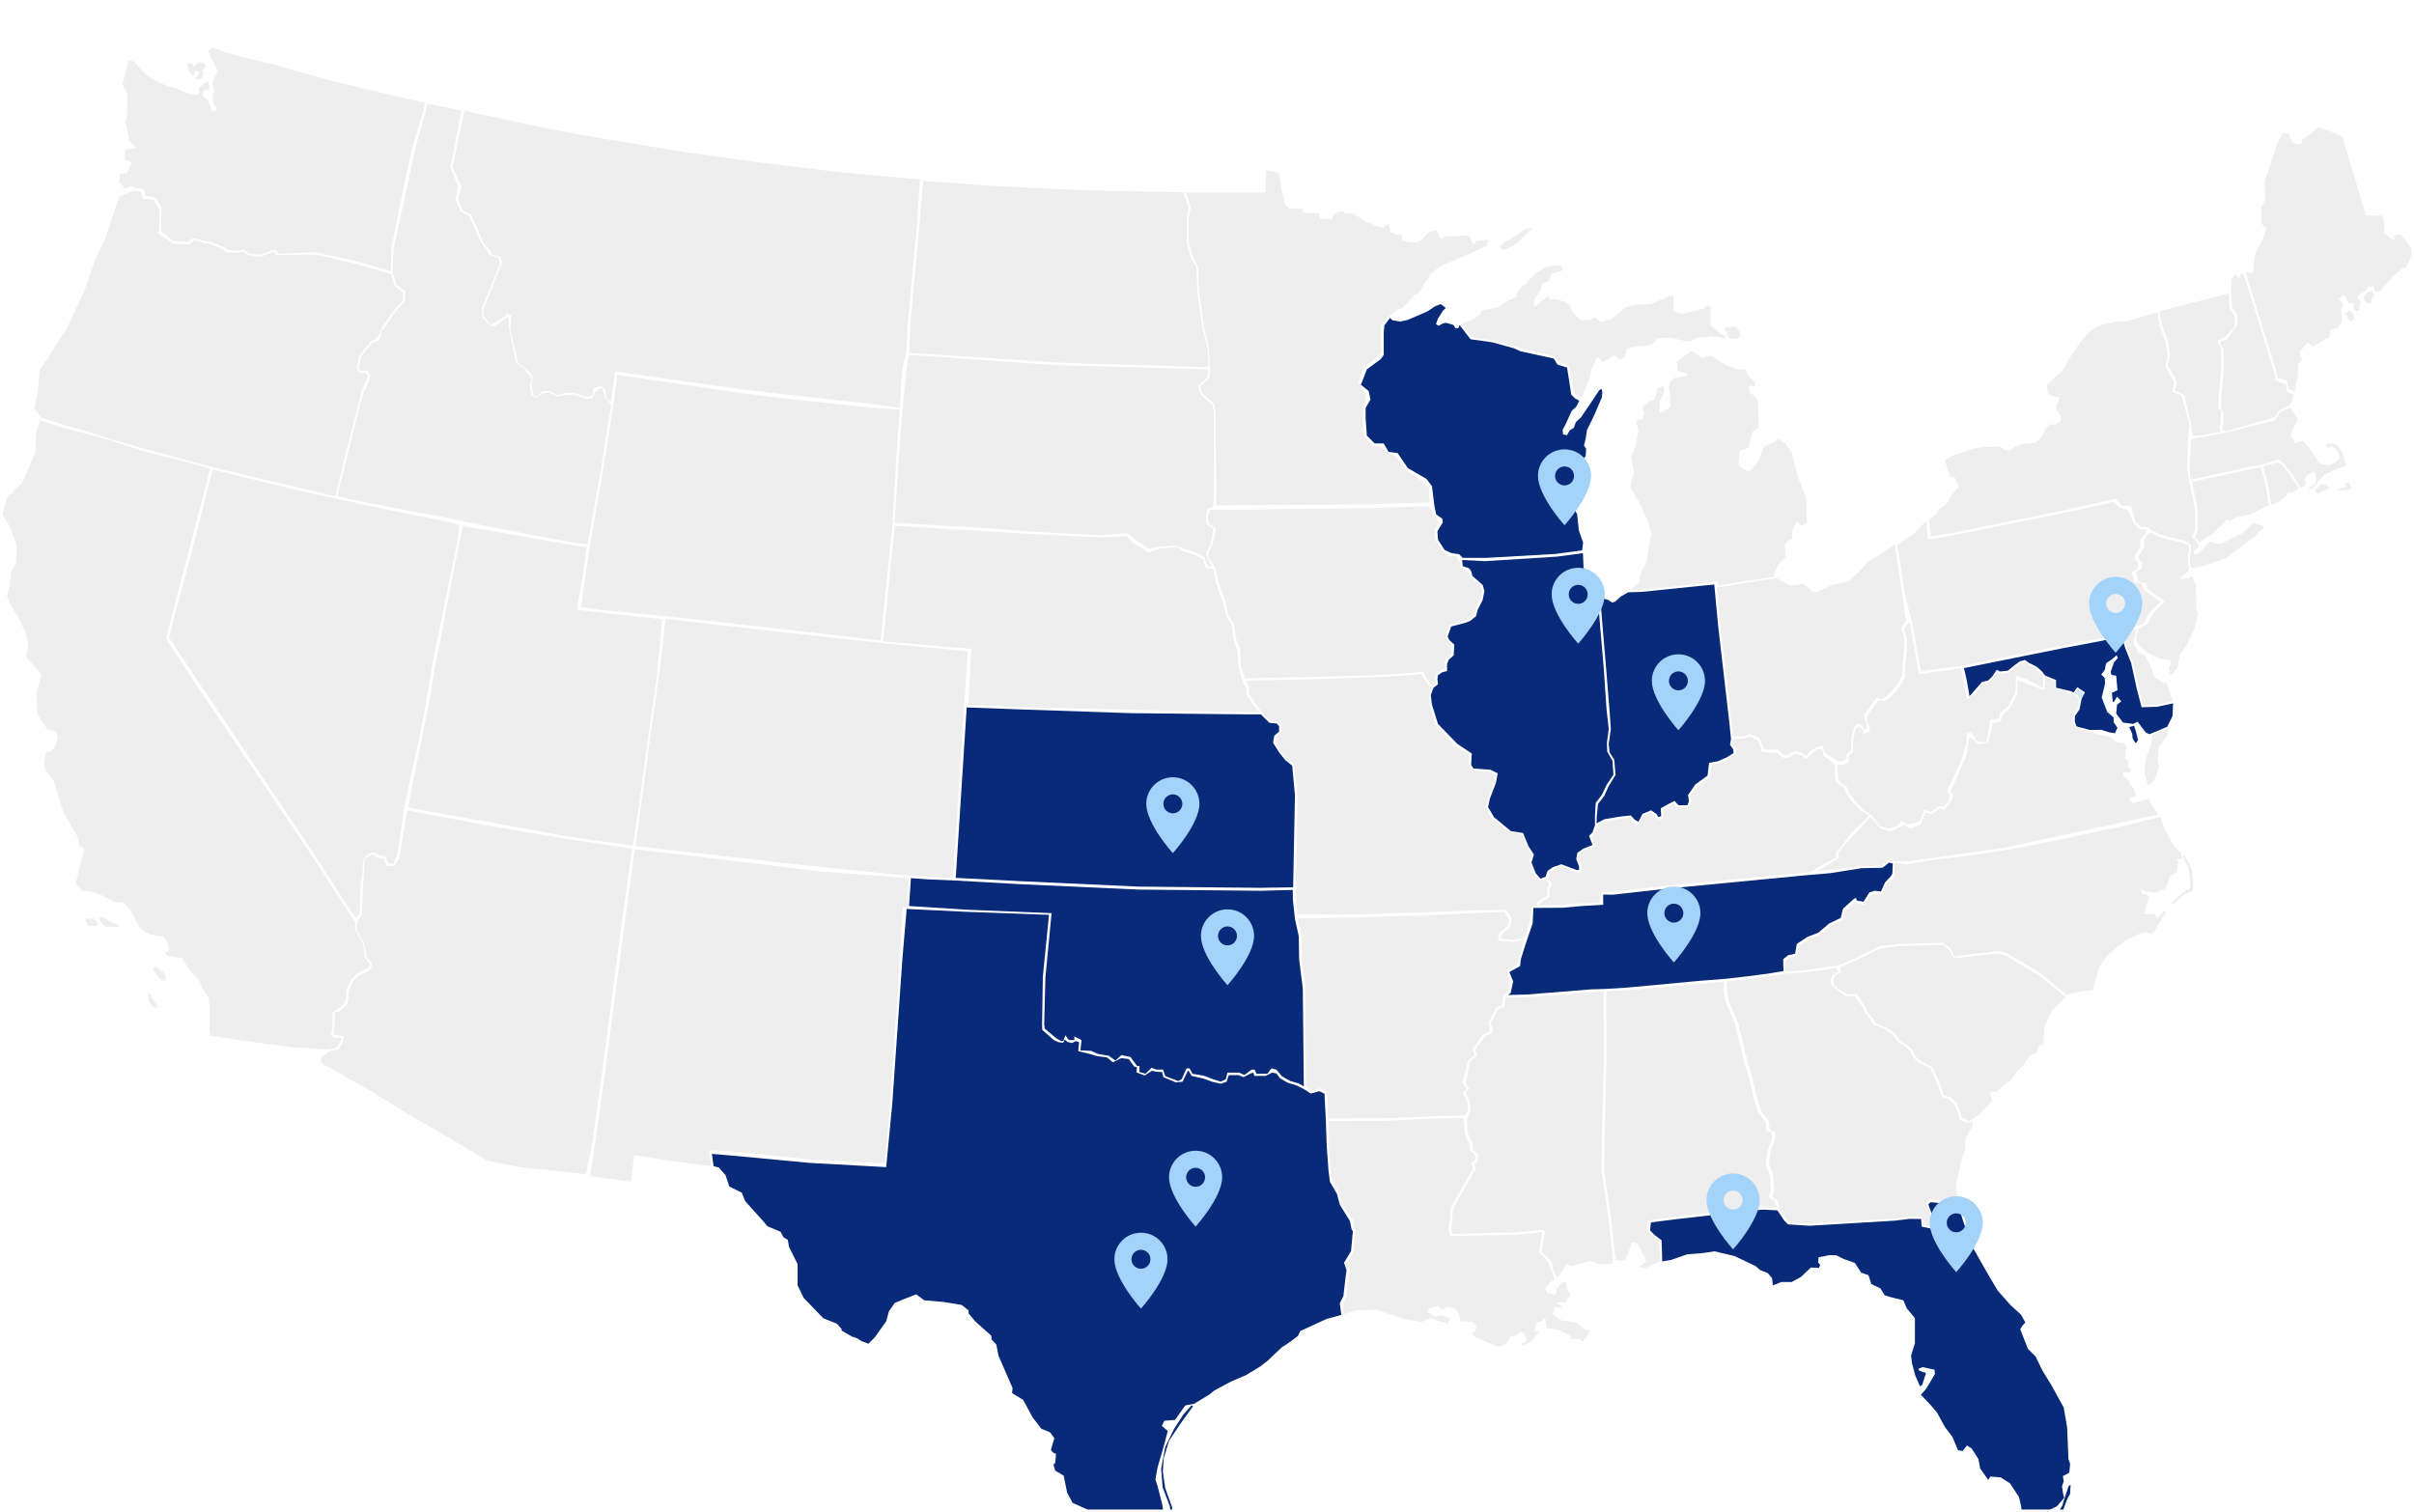 <svg width="530" height="332" viewBox="0 0 530 332" fill="none" xmlns="http://www.w3.org/2000/svg">
<g clip-path="url(#clip0_1176_1911)">
<g filter="url(#filter0_ddd_1176_1911)">
<path d="M429.871 254.426L431.184 258.657L433.344 264.291L436.433 269.712L438.587 273.358L441.396 276.536L443.736 278.686L444.673 280.369L444.017 281.116L443.549 281.864L445.234 286.164L446.92 287.847L448.418 290.931L450.478 294.297L453.099 299.064L453.848 303.457L454.129 310.375L454.504 311.403L454.316 313.366L452.912 314.114L453.099 315.235L452.725 316.357L452.912 317.759L453.193 318.881L451.601 320.75L449.822 321.592L447.575 321.685L446.733 322.62L445.328 323.181L444.579 322.9L443.924 322.34L443.736 320.657L443.268 318.694L441.302 315.703L439.242 314.394L436.995 314.207L436.527 314.955L434.748 312.431L434.374 310.375L432.876 308.038L431.846 307.383L430.909 308.599L429.879 308.412L428.662 305.514L426.977 303.27L425.292 300.186L423.794 298.41L421.734 296.26L422.951 294.857L424.824 291.679L424.73 290.745L422.108 290.184L421.172 290.558L421.359 290.931L422.857 291.492L422.015 294.11L421.547 294.39L420.517 292.053L419.768 289.249L419.58 287.66L420.423 284.949V279.434L418.644 277.284L417.895 275.508L414.899 274.76L413.775 274.386L412.839 272.89L410.873 271.956L410.218 269.993L408.626 269.432L407.221 267.282L404.787 266.441L403.102 265.599H401.604L399.263 266.067L399.169 267.188L399.638 267.749L399.357 268.404L397.578 268.31L395.424 270.367L393.364 271.488H391.117L389.245 272.236L389.058 270.647L388.121 269.525L386.436 268.871L385.5 268.03L380.818 265.786L376.418 264.758L373.89 265.132L370.425 265.412L366.961 266.628L364.946 266.982L364.808 262.327L363.31 261.206L362.28 260.177L362.468 258.401L368.366 257.654L383.16 255.971L387.092 255.597L390.24 255.759L391.738 258.003L392.581 258.844L397.271 259.142L403.538 258.768L415.997 258.02L419.151 257.63L421.802 257.646L421.895 259.329L424.11 259.796L424.297 257.017L423.361 254.399L423.914 253.976L426.875 254.239L429.871 254.426ZM437.137 330.986L438.542 330.612L439.291 330.472L440.133 329.116L441.491 328.182L442.24 328.462L443.223 328.649L443.457 329.257L441.444 329.958L439.01 330.799L437.652 331.5L437.137 330.986ZM444.955 328.088L445.657 328.696L447.249 327.48L450.339 325.05L452.492 322.807L453.944 318.974L454.505 317.993L454.599 316.03L454.178 316.31L453.616 317.946L452.773 320.61L450.901 323.648L448.373 326.078L446.407 327.2L444.955 328.088Z" fill="#092A79"/>
<path d="M433.25 235.593L432.221 236.154L430.723 235.406L430.348 234.191L429.599 232.134L428.288 230.919L426.79 230.545L425.854 227.741L424.262 224.282L421.828 223.161L420.611 222.039L419.862 220.543L418.645 219.422L417.334 218.674L416.023 216.991L414.244 215.683L411.623 214.654L411.342 213.813L409.937 212.131L409.656 211.289L407.69 208.298L405.724 208.391L403.383 206.989L402.634 206.241L402.447 205.213L402.915 204.092L404.226 203.531L404.039 202.315L407.597 200.82L412.84 198.202L417.053 197.735L426.603 197.455L427.914 198.576L428.85 200.446L431.378 200.165L438.681 199.324L440.367 199.792L447.67 204.185L453.524 208.881L450.384 212.037L448.886 215.589L448.605 219.235L447.669 219.702L447.013 221.291L445.609 221.665L444.392 223.722L442.8 225.311L441.489 227.274L440.553 227.741L438.493 229.704L436.808 229.798L437.37 231.667L434.467 234.846L433.25 235.593Z" fill="#EEEEEE"/>
<path d="M391.773 203.811L388.965 204.278L384.096 204.933L379.134 205.447V206.709L379.227 207.924L379.602 209.887L381.568 214.467L382.972 220.169L383.815 223.722L384.751 226.526L385.594 230.545L386.811 234.191L388.309 236.154L388.59 238.117L389.714 238.584L389.807 239.8L388.777 242.604L388.496 244.473L388.403 245.595L389.339 248.119L389.526 251.204L389.058 252.606L389.433 253.073L390.275 253.541L390.65 255.504L392.148 257.747L392.991 258.588L397.578 258.682L403.845 258.308L416.304 257.56L419.458 257.17L422.109 257.186L422.203 258.869L423.701 259.336L423.888 256.812L422.952 254.195L423.607 253.26L426.978 253.728L429.86 253.911L429.411 250.269L430.722 244.474L431.565 242.043L431.284 240.548L433.215 236.937L432.92 236.155L431.811 236.563L430.313 235.815L429.939 234.6L429.19 232.543L427.879 231.328L426.381 230.954L425.445 228.15L423.751 224.487L421.316 223.365L420.099 222.243L419.35 220.748L418.133 219.626L416.822 218.878L415.511 217.196L413.732 215.887L411.111 214.859L410.83 214.017L409.425 212.335L409.145 211.494L407.178 208.656L405.212 208.749L402.82 206.989L402.071 206.241L401.884 205.213L402.352 204.091L403.714 203.377L403.057 202.671L403.102 202.502L399.732 203.063L395.706 203.531L391.773 203.811Z" fill="#EEEEEE"/>
<path d="M354.696 266.721L353.76 257.934L352.169 247.091L352.262 238.958L352.73 221.011L352.637 211.383L352.732 207.671L357.225 207.457L373.329 205.961L378.496 205.578L378.411 206.84L378.504 208.055L378.879 210.018L380.845 214.599L382.249 220.301L383.092 223.853L384.028 226.657L384.871 230.677L386.088 234.322L387.586 236.285L387.867 238.248L388.991 238.716L389.084 239.931L388.054 242.735L387.773 244.605L387.68 245.726L388.616 248.25L388.803 251.335L388.335 252.737L388.71 253.204L389.552 253.672L390.152 255.138H386.501L382.568 255.512L367.775 257.194L361.745 258.008L361.689 260.177L362.719 261.206L364.217 262.327L364.553 266.916L361.344 268.404L359.752 268.217L361.344 267.095V266.534L359.565 263.075L358.254 262.702L357.411 265.225L356.662 266.815L356.288 266.721H354.696Z" fill="#EEEEEE"/>
<path d="M474.299 169.406L475.289 172.123L477.349 175.862L478.753 177.264L479.128 178.573L477.724 178.666L478.192 179.04L478.004 181.471L476.506 182.218L476.132 183.434L475.383 185.116L473.229 186.051L471.825 185.864L470.982 185.77L470.046 185.023L470.233 185.77V186.331H471.357L471.825 187.079L470.701 190.725H473.136L473.51 191.659L474.821 190.351L475.57 190.07L474.447 192.127L472.668 194.931H471.919L471.263 194.651L469.672 195.025L466.675 196.427L462.93 199.511L460.964 202.222L459.841 205.961L459.56 207.364L456.844 207.644L453.686 208.417L447.926 203.674L440.623 199.28L438.937 198.813L431.634 199.654L429.157 200.088L428.221 198.219L426.501 196.995L416.951 197.275L412.737 197.742L407.494 200.36L403.936 201.855L403 202.042L399.629 202.603L395.603 203.071L391.671 203.351L391.961 201.007L392.991 200.165L394.582 199.792L394.957 197.642L397.391 196.053L399.638 195.211L402.073 193.155L404.6 191.94L404.975 190.163L407.222 187.92L407.597 187.827C407.597 187.827 407.597 188.481 408.065 188.481C408.533 188.481 409.188 188.668 409.188 188.668L410.499 186.611L411.716 186.237L413.027 186.424L413.963 184.368L415.649 182.872L415.93 181.657V179.367L418.551 179.788L422.684 179.04L431.846 177.918L441.771 176.422L453.309 174.109L464.738 171.701L471.32 170.084L474.299 169.406ZM476.555 188.48L478.053 187.032L479.879 185.536L480.768 185.162L480.862 183.994L480.487 180.441L479.645 179.086L479.27 178.011L479.692 177.871L481.283 181.049L481.517 183.62L481.424 185.583L479.457 186.471L477.819 187.873L477.164 188.574L476.555 188.48Z" fill="#EEEEEE"/>
<path d="M396.08 182.218L366.026 185.116L356.898 186.144L354.222 186.44L351.981 186.424V188.668L347.113 188.948L343.087 189.322L336.66 189.353L336.507 192.727L335.268 196.356L334.692 198.1L333.911 200.633L333.724 202.128L331.383 203.437L332.226 205.494L331.664 208.017L331.103 208.474L335.305 208.362L349.256 207.24L352.346 207.147L357.027 206.866L373.131 205.37L379.022 204.903L383.899 204.342L388.767 203.688L391.576 203.221L391.501 200.613L392.53 199.772L394.122 199.398L394.497 197.248L396.931 195.659L399.178 194.817L401.612 192.761L404.14 191.546L404.646 189.507L407.156 187.264L407.531 187.17C407.531 187.17 407.531 187.825 407.999 187.825C408.467 187.825 409.123 188.012 409.123 188.012L410.433 185.955L411.65 185.581L412.961 185.768L413.898 183.712L415.123 182.413L415.469 181.854L415.572 179.58L414.712 179.414L413.308 180.535L408.72 180.629L401.773 181.728L396.08 182.218Z" fill="#092A79"/>
<path d="M498.603 100.8L498.323 98.369L497.855 95.845L496.872 92.433L500.195 91.545L501.132 92.2L503.098 94.724L504.783 97.294L503.097 98.183L502.348 98.089L501.692 99.118L500.288 100.239L498.603 100.8Z" fill="#EEEEEE"/>
<path d="M498.095 100.931L497.731 98.5L497.263 95.977L496.327 92.518L493.922 93.041L481.283 95.799L481.657 97.715L482.5 101.921V106.595L481.844 107.904L482.906 109.123L485.776 107.157L487.835 105.287L488.959 104.072L489.427 104.446L491.019 103.605L494.015 102.95L498.095 100.931Z" fill="#EEEEEE"/>
<path d="M513.607 97.347L514.865 96.95L515.13 95.959L515.726 96.025L516.322 97.347L515.593 97.611L513.342 97.677L513.607 97.347ZM508.178 97.81L509.502 96.289H510.429L511.489 97.149L510.098 97.743L508.84 98.338L508.178 97.81ZM488.024 85.096L498.136 82.665L499.447 82.291L500.664 80.422L502.828 79.46L504.501 82.011L503.097 85.003L502.91 85.844L504.033 87.34L504.689 86.872H505.718L507.029 88.368L509.276 91.826L511.336 92.107L512.647 91.546L513.677 90.518L513.209 88.929L511.992 87.994L511.149 88.461L510.587 87.714L510.868 87.433L512.085 87.34L513.115 87.807L514.239 89.209L514.8 90.892L514.988 92.294L512.553 93.135L510.306 94.257L508.059 96.874L506.936 97.716V97.155L508.34 96.313L508.621 95.285L508.153 93.509L506.467 94.35L505.999 95.192L506.28 96.5L505.083 97.079L503.492 94.461L501.526 91.937L500.327 90.889L496.543 91.974L493.594 92.582L480.954 95.339L480.721 92.48L481.095 86.357L484.091 85.843L488.024 85.096Z" fill="#EEEEEE"/>
<path d="M527.066 41.536L528.189 42.751L529.5 44.901V46.023L528.283 48.734L527.159 49.108L525.193 50.884L522.384 54.062C522.384 54.062 522.01 54.062 521.635 54.062C521.261 54.062 521.073 52.847 521.073 52.847L520.044 52.94L519.482 53.782L518.077 54.623L517.516 55.464L518.452 56.305L518.171 56.679L517.89 58.268L516.767 58.175V57.24L516.579 56.492L515.737 56.679L514.707 54.81L513.49 55.558L514.239 56.399L514.426 57.053L513.958 57.801L514.145 59.577L514.239 60.512L513.302 62.008L511.617 62.288L511.43 63.971L508.34 65.747L507.591 66.027L506.655 65.186L504.876 67.242L505.438 69.112L504.595 69.859L504.501 72.383L503.851 76.003L502.425 75.334L502.144 73.558L499.897 72.904L499.709 71.315L495.496 57.761L493.064 49.874L493.887 49.806L494.764 50.042V48.547L495.232 45.369L496.73 42.658L497.573 40.321L496.449 38.919V35.46L496.917 34.899L497.386 33.31L497.292 32.469L497.198 29.665L498.228 26.86L499.913 21.719L501.131 19.289H501.88L502.629 19.382V20.037L503.378 21.345L504.969 21.719L505.438 21.252V20.691L507.778 19.008L508.808 17.98L509.651 18.073L513.115 19.476L514.239 20.037L519.482 37.33H522.946L523.414 38.451L523.508 41.256L525.193 42.564H525.661L525.755 42.284L525.474 41.63L527.066 41.536ZM514.943 58.968L515.832 58.08L516.628 58.688L516.956 60.09L515.973 60.604L514.943 58.968ZM518.828 55.556L519.858 56.631C519.858 56.631 520.607 56.678 520.607 56.491C520.607 56.304 520.748 55.323 520.748 55.323L521.263 54.855L520.795 53.827L519.624 54.248L518.828 55.556Z" fill="#EEEEEE"/>
<path d="M502.5 79.175L503.003 78.553L503.635 76.65L502.162 76.122L501.881 74.346L499.634 73.691L499.446 72.102L495.233 58.548L492.568 50.139L492.049 50.136L491.674 51.071L491.3 50.79L490.738 50.23L489.895 51.351L489.867 54.261L490.048 57.538L491.171 59.127V61.464L489.018 64.391L487.52 65.046V65.7L488.175 66.728V71.683L487.707 77.011L487.613 79.815L488.175 80.563L488.081 83.18L487.801 84.208L488.643 84.721L498.136 82.009L499.446 81.635L500.335 80.159L502.5 79.175Z" fill="#EEEEEE"/>
<path d="M481.386 85.71L480.918 82.439L479.533 76.673L479.159 76.486L477.473 75.738L477.942 74.055L477.473 72.84L475.91 70.157L476.471 67.914L476.003 64.922L474.599 61.183L474.132 58.337L489.334 54.435L489.522 57.8L490.645 59.389V61.726L488.492 64.063L486.994 64.718V65.372L487.649 66.4V71.354L487.181 76.683L487.087 79.487L487.649 80.235L487.556 82.852L487.275 83.88L487.657 84.786L483.631 85.581L481.386 85.71Z" fill="#EEEEEE"/>
<path d="M472.276 106.351L471.621 105.79L470.123 105.696L468.812 104.575L467.868 101.031L465.865 101.083L464.449 99.517L453.222 102.051L428.317 107.098L423.956 107.808L423.528 104.068L424.355 103.418L425.104 102.763L425.666 101.828L426.696 101.174L427.82 100.146L428.101 99.211L429.318 97.622L429.973 97.061L429.879 96.5L429.13 94.724L428.101 94.631L426.977 91.079L428.662 90.05L431.19 89.209L433.531 88.461L435.404 88.181L439.055 88.088L440.179 88.835L441.115 88.929L442.332 88.181L443.83 87.527L446.826 87.246L448.043 86.218L449.073 84.348L450.01 83.227H451.227L452.35 82.572L452.444 81.264L451.601 80.049L451.414 79.207L452.069 77.992V77.151H451.04L450.01 76.683L449.541 76.029L449.448 74.533L452.818 71.355L453.193 70.888L454.036 69.205L455.721 66.588L457.313 64.438L458.53 63.036L459.928 61.98L461.713 61.26L464.896 60.512L466.769 60.605L469.391 59.764L473.772 58.566L474.073 61.446L475.478 65.185L475.946 68.176L475.384 70.42L476.882 73.037L477.35 74.252L476.882 75.935L478.567 76.683L478.942 76.87L480.721 83.226L480.41 86.152L480.129 92.415L480.597 95.593L481.066 97.649L481.908 101.856V106.529L481.253 107.838L482.318 108.99L482.78 109.961L481.656 110.989L481.843 111.737L482.592 111.55L483.435 110.802L484.746 109.307L485.401 108.933L486.337 109.307L487.648 109.4L492.236 107.157L493.921 105.568L494.67 104.726L497.105 105.661L495.138 107.718L492.891 109.4L488.772 112.485L487.274 113.046L483.903 114.167L481.562 114.822L480.882 114.514L480.741 112.381L481.022 110.792L480.928 109.576L479.298 108.594L476.677 108.033L474.43 107.379L472.276 106.351Z" fill="#EEEEEE"/>
<path d="M472.013 106.876L470.796 108.278V110.054L469.673 111.83L469.579 112.765L470.328 113.512L470.234 114.915L468.924 115.569L469.392 117.158L469.485 117.812L471.077 117.999L471.639 119.495L473.699 120.897L475.103 121.832V122.299L473.23 124.075L472.294 125.384L471.452 126.973L470.141 127.721L469.439 128.141L469.298 128.843L468.945 130.35L469.578 131.648L471.45 133.33L474.259 134.639L476.6 135.013L476.694 135.854L476.225 136.415L476.413 138.004H476.881L478.098 136.602L478.566 133.797L480.158 131.461L481.937 127.722L482.592 124.543L482.218 123.889L482.124 118.467L481.188 116.504L480.532 116.972L478.941 117.159L478.66 116.878L479.315 116.317L480.532 115.196L480.569 114.563L480.346 112.578L480.627 110.989L480.534 109.773L479.035 109.119L476.414 108.558L474.167 107.904L472.013 106.876Z" fill="#EEEEEE"/>
<path d="M468.565 127.767L469.221 127.393L470.531 127.039L471.374 125.45L472.31 124.141L474.183 122.365V121.897L472.779 120.963L470.719 119.561L470.157 118.065L468.565 117.878L468.472 117.224L468.003 115.635L469.314 114.98L469.408 113.578L468.659 112.83L468.753 111.895L469.876 110.119V108.343L471.234 106.941L471.358 106.315L469.86 106.221L468.549 105.1L467.145 102.015L465.404 101.477L464.055 100.239L453.288 102.576L428.382 107.623L423.233 108.465L422.946 104.369L419.768 107.624L419.019 107.904L416.585 109.644L418.271 120.71L419.708 126.336L421.777 137.473L423.67 137.105L430.587 136.236L452.553 131.804L461.169 130.171L465.976 129.233L466.131 129.095L467.348 128.16L468.565 127.767Z" fill="#EEEEEE"/>
<path d="M468.65 130.058L468.991 128.843L469.003 128.146L468.268 128.095L467.051 129.029L466.208 129.871L467.051 132.301L468.362 135.573L469.579 141.181L470.515 144.827L473.418 144.734L476.975 144.033L475.664 139.78L475.102 140.06L473.042 138.658L472.012 135.947L470.889 133.891L469.578 133.33L468.361 131.274L468.65 130.058Z" fill="#EEEEEE"/>
<path d="M477.106 144.446L473.549 145.193L470.187 145.286L469.119 141.182L467.902 135.573L466.591 132.301L465.845 129.758L461.498 130.696L452.882 132.329L431.191 136.695L431.846 139.593L432.408 142.864L432.595 142.677L433.813 141.275L435.123 139.762L436.528 139.406L437.37 138.564L438.4 137.069L439.149 137.443L440.835 137.256L442.333 136.041L443.495 135.2L444.564 134.92L445.516 135.573L447.201 136.414L448.325 137.443L449.027 138.331L451.415 139.312V140.995L454.598 141.743L455.261 142.056L456.079 140.883L457.748 142.022L457.008 143.457L456.564 145.762L455.534 147.258V148.473L455.909 149.501L458.842 150.285L461.339 150.249L463.118 150.81L464.335 150.997L464.896 149.782L464.054 148.567V147.539L462.649 146.323L461.432 143.145L462.181 140.06L462.088 138.845L461.339 138.097C461.339 138.097 462.181 137.163 462.181 136.789C462.181 136.415 462.462 135.574 462.462 135.574L463.586 134.826L464.709 133.891L464.99 134.452L464.147 135.387L463.398 137.537L463.586 138.191L464.616 138.378L464.896 141.556L463.679 142.117L463.867 144.173L464.147 144.08L464.803 142.958L465.739 143.986L464.803 144.734L464.616 146.697L466.114 148.66L468.361 148.941L469.297 148.473L471.171 150.892L471.958 151.202L475.812 149.585L476.975 147.258L477.106 144.446ZM467.473 149.641L468.128 151.09L468.222 152.118L468.877 153.193C468.877 153.193 469.392 152.679 469.392 152.492C469.392 152.305 468.971 150.716 468.971 150.716L468.55 149.36L467.473 149.641Z" fill="#092A79"/>
<path d="M430.545 136.734L431.189 139.593L431.817 143.586L433.878 141.997L435.189 140.221L436.659 139.865L437.502 139.024L438.532 137.528L439.215 137.902L440.9 137.715L442.399 136.5L443.561 135.659L444.63 135.379L445.385 135.967L446.676 136.611L447.799 137.639L448.595 138.387L448.512 141.088L445.235 139.312L442.614 138.284L442.52 141.369L442.239 142.584L441.303 144.173L440.928 145.108L439.149 146.51L438.869 147.819L436.902 148.006L436.715 149.782L436.06 152.96H434.562L433.813 152.492L432.876 150.903L431.846 150.997L431.659 153.521L430.442 157.353L427.539 163.616L428.008 164.364L427.914 165.953L426.697 167.075L425.854 166.888L423.982 168.29L422.484 167.729L421.454 170.44C421.454 170.44 419.3 170.907 418.926 171.001C418.551 171.094 417.521 170.253 417.521 170.253L416.117 171.562L414.619 171.936L412.933 171.468L412.184 170.72L410.915 168.972L409.095 167.823L407.597 166.233L405.911 164.083L405.537 162.775L404.039 161.934L403.571 160.999L403.43 157.961L404.694 157.914L405.818 157.447L405.911 155.858L406.848 155.016L406.941 152.118L407.503 149.875L408.252 149.501L409.001 150.155L409.282 151.184L410.312 150.623L410.593 149.688L409.937 148.66V147.258L410.499 146.51L411.81 144.547L412.559 143.706L413.776 143.986L415.087 143.051L416.866 141.088L418.177 138.845L418.364 135.573L418.645 132.675V129.965L417.989 128.188L418.551 127.347L419.295 126.599L421.317 138.064L423.999 137.63L430.545 136.734Z" fill="#EEEEEE"/>
<path d="M410.403 169.028L409.057 170.579L406.622 172.636L404.132 176.049L403.102 177.077V178.292L400.855 179.507L397.578 181.47L395.54 181.693L365.5 184.525L356.372 185.553L353.696 185.85L351.456 185.834L351.324 188.274L346.587 188.358L342.561 188.732L336.52 188.851L337.628 188.722L338.89 187.704L340.082 187.043L340.214 185.192L340.744 184.134L339.813 182.666L340.278 181.564L341.589 180.535L342.806 180.161L344.397 180.909L346.457 181.657L347.113 181.47L347.206 180.161L346.457 178.759L346.644 177.451L347.768 176.609L349.266 176.235L350.202 175.862L349.734 174.833L349.36 173.712L350.015 173.244L350.624 171.328L352.356 170.346L355.726 169.786L357.786 169.505L358.629 170.627L359.659 171.094L360.689 169.225L362.374 168.383L363.498 169.318L363.966 169.973L365.183 169.692L365.089 167.729L366.775 166.794L367.43 166.327L368.085 167.262H370.801L371.269 166.047L371.081 164.738L372.767 162.681L375.482 160.438L375.763 157.821L377.355 157.634L379.602 156.605L381.193 155.484L381.006 154.362L380.163 153.521L380.491 152.259L382.879 152.118L384.283 151.651L385.968 152.586L386.905 155.11L390.275 155.297L391.305 156.325L392.522 156.418L393.927 155.577L395.706 155.858L396.455 156.699L398.046 155.203L399.076 154.455H400.013L400.387 156.045L401.417 156.605L402.82 157.886L402.913 161.064L403.382 161.999L404.88 162.84L405.254 164.149L406.939 166.299L408.437 167.888L410.403 169.028Z" fill="#EEEEEE"/>
<path d="M415.994 109.58L412.465 111.924L410.218 113.233L408.251 115.383L405.911 117.626L404.038 118.093L402.353 118.374L399.169 119.869L397.952 119.963L395.986 118.187L392.99 118.561L391.492 117.719L390.113 116.938L387.279 117.345L381.381 118.28L376.886 118.981L377.636 127.441L378.665 135.386L380.163 148.94L380.491 151.734L382.879 151.659L384.283 151.192L386.231 152.061L387.43 154.585L390.407 154.575L391.502 155.8L392.522 155.762L393.993 154.987L395.443 155.201L396.586 156.043L397.586 154.81L398.945 154.062L400.144 153.668L400.519 155.257L401.549 155.818L403.562 157.173L404.826 157.127L405.489 156.462L405.451 155.661L406.388 154.819L406.481 151.922L407.043 149.678L407.923 148.845L408.804 149.368L409.282 150.068L409.983 149.967L409.738 148.573L409.412 148.201V146.798L409.973 146.051L411.284 144.088L412.033 143.246L413.25 143.527L414.561 142.592L416.34 140.629L417.651 138.385L417.772 135.245L418.053 132.347V129.636L417.398 127.86L417.96 127.019L418.493 126.467L417.679 120.776L415.994 109.58Z" fill="#EEEEEE"/>
<path d="M329.225 44.27L330.284 43.08L331.542 42.618L334.654 40.37L335.978 40.04L336.243 40.304L333.264 43.279L331.344 44.402L330.152 44.931L329.225 44.27ZM379.134 62.848L379.509 64.296L381.381 64.39L382.13 63.689C382.13 63.689 382.084 62.848 381.896 62.754C381.709 62.661 380.96 61.679 380.96 61.679L379.696 61.819L378.76 61.913L378.573 62.567L379.134 62.848ZM396.548 99.305L394.675 94.537L393.364 89.303L391.96 87.433L390.462 86.405L389.526 87.059L387.279 88.088L386.155 90.985L384.563 93.135L383.908 93.509L383.065 93.135C383.065 93.135 381.567 92.294 381.661 91.92C381.754 91.546 381.942 89.022 381.942 89.022L383.908 88.274L384.376 86.311L384.751 84.816L386.155 83.881L385.968 78.085L385.031 76.777L384.282 76.309L383.814 75.094L384.282 74.627L385.219 74.814L385.312 73.879L383.908 72.57L383.159 71.075H381.661L379.039 70.234L375.856 68.27H374.264L373.89 68.644L373.328 68.364L371.549 67.055L369.864 68.084L368.178 69.392L368.366 71.449L368.927 71.636L370.145 71.916L370.425 72.383L368.927 72.851L367.429 73.038L366.587 74.066L366.399 75.281L366.587 76.216L366.774 79.394L364.714 80.609L364.34 80.516V78.085L365.089 76.683L365.463 75.281L364.995 74.814L363.871 75.281L363.31 77.712L361.718 78.366L360.688 79.488L360.594 80.049L360.969 80.516L360.594 82.011L359.284 82.292V82.946L359.752 84.348L359.096 87.9L358.16 90.237L358.535 92.948L358.816 93.603L358.347 95.005L358.16 95.472L357.973 97.061L360.033 100.52L361.718 104.259L362.561 107.063L362.093 109.774L361.531 113.233L360.126 116.224L359.939 117.813L358.052 119.597L360.605 119.503L373.01 118.195L377.225 117.624L377.281 118.587L381.249 117.886L387.213 117.017L389.446 116.751L389.526 116.411L389.619 115.57L390.836 113.42L391.995 112.415L391.866 109.494L392.791 108.57L393.423 108.372L393.552 106.315L394.441 104.563L395.05 104.913L395.143 105.287L395.611 105.381L396.735 104.82L396.548 99.305ZM321.043 61.128L321.458 60.792L323.05 60.325L325.109 59.016V58.455L325.484 58.081L328.948 57.521L330.353 56.399L332.88 55.184L332.974 54.436L334.098 52.753L335.128 52.286L335.877 51.258L337.187 49.949L339.715 48.547L342.431 48.267L343.086 48.921L342.899 49.482L340.745 50.042L339.903 51.819L338.592 52.286L338.311 53.688L336.906 55.558L336.719 57.053L337.187 57.334L337.749 56.679L339.809 54.997L340.558 55.745H341.869L343.741 56.306L344.584 56.96L345.427 58.736L347.018 60.325L349.265 60.231L350.108 59.671L351.044 60.418L351.981 60.699L352.73 60.231H353.385L354.321 59.671L356.662 57.614L358.628 56.96L362.467 56.773L365.089 55.651L366.587 54.903L367.429 54.997V58.269L367.71 58.455L369.396 58.923L370.519 58.642L374.077 57.708L374.732 57.053L375.575 57.334V61.353L377.448 63.129L378.197 63.503L378.946 64.064L378.197 64.251L377.728 64.064L375.575 63.784L374.358 64.157L373.047 64.064L371.174 64.905H370.145L366.774 64.157L363.778 64.251L362.654 65.747L358.628 66.121L357.224 66.588L356.568 68.364L355.819 69.018L355.539 68.925L354.696 67.99L352.074 69.392H351.7L351.044 68.457L350.576 68.551L349.453 71.075L348.891 73.412L347.049 77.46L346.367 76.862L345.573 76.265L344.448 70.317L342.396 69.524L341.207 68.202L334.187 66.616L332.533 66.021L327.767 64.764L323.197 64.103L321.043 61.128Z" fill="#EEEEEE"/>
<path d="M197.541 79.957L191.432 79.49L172.847 77.584L163.446 76.395L147.027 74.015L135.508 72.297L134.686 78.759L132.462 92.787L129.417 110.369L128.53 116.45L127.563 123.324L131.341 123.861L146.33 125.307L158.243 126.64L179.547 129.02L193.343 130.674L195.952 105.121L196.786 90.447L197.541 79.957Z" fill="#EEEEEE"/>
<path d="M198.942 67.523L199.317 61.076L200.625 46.743C200.89 43.835 201.253 41.845 201.42 37.833L201.964 29.419L184.199 27.795L167.252 25.739L150.305 23.402L131.58 20.317L120.906 18.354L101.953 14.345L99.359 26.689L101.346 31.052L100.551 33.695L101.61 36.339L103.464 37.133L106.14 43.36L107.701 45.196L107.966 45.857L109.952 46.518L110.217 47.708L106.112 57.887V59.341L107.569 61.192H108.098L110.879 59.474L111.276 58.813L112.203 59.209L112.071 62.25L113.66 69.52L115.381 70.975L115.911 71.371L116.97 72.693L116.705 74.676L117.102 76.659L117.764 77.188L119.089 75.866H120.677L122.531 76.791L123.988 76.263H126.371L128.49 77.188L130.079 76.923L130.343 75.205L132.065 74.808L132.859 75.602L133.124 77.452L134.155 78.242L135.043 71.554L147.027 73.273L163.353 75.559L172.94 76.656L191.153 78.655L197.518 79.536L198.127 70.616L198.942 67.523Z" fill="#EEEEEE"/>
<path d="M74.021 98.942L76.585 88.821L79.1 78.576L79.895 76.13L81.352 72.693L80.623 71.371L79.167 71.437L78.703 70.843L78.968 70.181L79.167 68.397L81.749 65.224L82.808 64.96L83.47 64.299L83.801 62.448L84.331 62.051L86.582 58.681L88.833 56.169L88.965 53.988L86.979 52.467L86.218 49.922L86.449 44.337L88.568 34.819L91.15 22.789L93.335 14.99L93.776 12.791L101.303 14.252L98.895 26.689L100.602 31.144L99.993 33.788L101.146 36.432L102.999 37.411L105.583 43.081L107.144 45.289L107.501 45.95L109.488 46.611L109.752 48.079L105.741 57.794L105.926 59.713L107.476 61.378L108.563 61.656L111.344 59.566L111.555 59.277L111.646 59.766L111.792 62.157L113.288 69.613L115.288 71.16L115.539 71.65L116.784 73.064L116.333 74.676L116.731 76.845L117.857 77.373L119.089 76.423L120.585 76.144L122.531 77.07L123.988 76.726L126.185 76.634L128.49 77.559L130.079 77.387L130.622 76.04L132.065 75.087L132.487 76.065L132.845 77.359L134.182 78.828L131.997 92.694L129.018 109.468L126.609 109.284L121.869 108.398L116.189 107.34L109.145 105.965L101.889 104.517L96.976 103.453L91.613 102.488L86.265 101.457C73.169 98.946 78.071 99.811 74.021 98.942Z" fill="#EEEEEE"/>
<path d="M46.565 0.5L49.093 1.341L54.711 2.93L59.673 4.052L71.283 7.324L84.578 10.595L93.359 12.558L92.777 14.804L90.406 22.789L87.824 34.819L85.985 44.152L85.781 49.575L78.147 47.323L69.129 45.367L61.214 45.711L60.298 44.825L57.213 45.922L54.91 45.777L53.334 44.759L52.42 45.063L49.984 44.931L48.898 44.138L46.132 43.133L45.296 43.014L42.409 42.248L41.376 43.12L38.08 42.921L35.288 40.727L35.406 40.265L35.446 35.677L34.215 33.43L31.831 33.007L31.62 31.645L30.164 31.283L28.495 30.973L27.465 31.534L26.154 29.852L26.341 28.169L27.933 27.982L28.869 25.645L27.371 24.991L27.465 22.841L29.993 22.467L28.401 20.878L27.558 16.765L27.933 15.082V10.502L26.903 8.632L28.214 3.211L29.431 3.491L30.835 5.174L32.427 6.669L34.3 7.791L36.921 9.006L38.7 9.38L40.386 10.222L42.352 10.782L43.663 10.689V9.287L44.412 8.632L45.629 7.885L45.816 8.539L46.003 9.567L44.693 9.848L44.505 11.063L45.535 11.904L46.191 13.306L46.565 14.428L47.408 14.335L47.501 13.587L46.94 12.839L46.659 10.969L47.127 9.941L46.752 9.1V7.791L47.782 5.735L47.127 4.239L45.722 1.435L45.91 0.967L46.565 0.5ZM41.088 3.957L42.258 3.864L42.539 4.658L43.429 3.723H44.786L45.255 4.612L44.365 5.593L44.74 6.06L44.318 7.229L43.522 7.463C43.522 7.463 43.007 7.509 43.007 7.322C43.007 7.135 43.85 5.827 43.85 5.827L42.867 5.5L42.68 6.341L42.258 6.715L41.369 5.406L41.088 3.957Z" fill="#EEEEEE"/>
<path d="M199.164 189.587L212.306 190.215L230.313 190.876L228.961 204.439L228.789 214.936L228.829 216.14L231.345 218.348L232.351 218.823L233.398 218.969L233.796 218.243L234.311 218.744L235.317 219.023L236.246 218.601L236.906 218.837L236.734 220.806L239.21 221.402L240.76 221.877L243.05 222.181L244.321 223.239L246.203 222.327L247.817 222.538L248.995 224.15L249.617 224.336L249.524 225.472L251.313 226.147L252.916 225.104L253.79 225.315L255.153 225.407L255.404 226.49L258.092 227.641L259.63 227.522L260.782 225.143H260.979L261.641 226.24L264.211 226.822L266.143 227.522L268.05 227.958L269.296 227.522L269.786 226.068H271.93L273.029 226.504L274.803 225.593H275.187L275.398 226.24H277.874L279.266 225.514L280.232 225.686L281.052 226.769L282.72 227.733L284.76 228.355L286.349 229.175L287.766 230.113L289.673 229.598L290.797 230.166L291.093 236.029L291.287 241.639L291.684 247.152L291.989 249.492L293.538 252.15L294.161 254.502L296.398 258.139L296.716 259.804L297.02 260.386L296.623 264.72L295.088 267.257L295.643 268.911L295.431 270.365L294.941 274.596L294.147 276.168L294.497 278.704L291.216 279.621L285.504 282.238L284.943 283.36L283.445 284.482L282.227 285.323L281.478 285.79L278.201 288.875L276.61 290.09L273.52 291.96L270.243 293.362L266.592 295.325L265.562 296.166L262.191 298.223L260.225 298.597L257.978 301.775L255.637 301.962L255.075 303.083L256.386 304.205L255.543 307.383L254.794 310.001L254.139 312.244L253.671 314.861L254.139 316.264L255.169 320.283L255.731 323.835L256.761 325.424L256.199 326.266L254.42 327.387L251.143 325.144L247.96 324.49L247.21 324.77L245.338 324.396L242.904 322.62L239.907 321.966L235.507 320.003L234.29 317.759L233.541 314.02L231.668 312.898L231.294 311.59L231.668 311.216L231.855 309.253L231.106 308.879L230.732 308.318L231.481 305.794L230.545 304.486L228.672 303.738L226.706 301.214L224.646 297.381L222.212 295.886L222.305 294.764L219.216 287.66L218.747 285.229L217.718 284.108L217.624 283.266L214.16 280.182L212.662 278.406V277.751L211.164 276.536L207.231 275.882L202.924 275.508L201.145 274.199L198.524 275.227L196.464 276.069L195.153 277.938L194.591 280.088L192.063 283.64L190.659 285.042L189.161 284.482L188.131 283.827L187.007 283.453L184.76 282.145V281.771L183.73 280.649L180.734 279.434L176.427 274.947L175.117 272.236V267.562L173.244 263.823L172.963 262.234L172.027 261.673L171.372 260.458L168.469 259.243L167.72 258.308L163.6 253.728L162.851 251.858L160.136 250.55L159.294 248.026L157.795 246.343L156.672 246.063L156.296 243.358L160.93 243.755L177.746 245.341L194.563 246.266L195.887 232.518L198.138 200.395L199.064 189.554L199.859 189.571M257.183 324.863L256.855 320.75L255.264 316.59L254.936 312.524L255.825 307.757L257.745 303.784L259.758 300.653L261.583 298.596L261.958 298.736L259.196 302.569L256.668 306.355L255.498 310.187L255.31 313.179L255.825 316.731L257.323 320.89L257.604 323.882L257.698 324.723L257.183 324.863Z" fill="#092A79"/>
<path d="M71.567 220.453L73.776 220.17L74.637 219.007L75.061 217.885L73.221 217.833L72.585 216.813L73.035 215.822L73.008 212.265L74.293 211.498L75.855 210.004L76.093 207.162L77.047 205.14L78.172 203.923L80.066 202.932L80.807 202.51L81.245 201.652L80.742 201.135L80.185 200.262L79.643 197.17L77.961 194.142L78.017 192.531L76.743 190.653L68.056 177.221L56.801 160.617L43.812 141.516L36.455 130.215L37.496 126.047L41.441 111.043L46.142 92.866L38.98 90.936L31.168 88.953L23.886 86.574L19.516 85.384L12.895 83.665L8.812 82.271L7.897 85.003L7.803 89.303L4.807 96.126L3.028 97.622L2.841 98.276L1.811 98.744L0.968 101.174L0.5 103.044L2.092 105.474L3.028 107.904L3.683 109.961L3.496 113.7L2.466 115.476L2.092 118.841L1.53 120.991L2.56 123.235L4.152 125.852L5.462 128.656L6.211 130.993L6.024 132.863L5.837 133.143V134.358L9.114 138.004L8.833 139.406L8.458 140.715L8.084 141.836L8.178 146.604L9.395 148.754L10.518 150.249L12.11 150.53L12.672 152.119L12.016 154.175L10.799 155.11H10.144L9.676 157.354L9.956 159.036L11.829 161.56L12.765 164.645L13.608 167.356L14.357 169.132L16.323 172.497L17.166 173.992L17.447 175.675L18.383 176.236V177.638L17.915 178.76L16.885 182.873L16.604 183.994L18.009 185.583L20.443 185.864L23.064 186.892L25.311 188.107H26.997L28.682 189.883L30.18 192.688L30.836 193.996L33.083 195.212L35.892 195.679L36.734 196.894L37.109 198.764L36.266 199.138L36.453 199.698L38.326 200.166L39.917 200.259L41.603 202.97L43.85 205.401L44.318 206.709L45.816 209.14L46.003 211.009V216.431L46.284 217.459L52.089 218.3L63.512 219.889L71.567 220.453ZM20.63 191.705L21.379 192.593L21.286 193.341L19.413 193.295L19.085 192.593L18.711 191.752L20.63 191.705ZM21.754 191.705L22.456 191.331L24.516 192.547L26.295 193.248L25.78 193.622L23.158 193.481L22.222 192.547L21.754 191.705ZM33.738 203.156L34.768 204.512L35.236 205.073L36.126 205.4L36.453 204.558L35.892 203.53L34.347 202.362L33.738 202.455V203.156ZM32.896 208.157L33.925 209.98L34.628 211.102L33.785 211.242L33.036 210.541C33.036 210.541 32.615 209.7 32.615 209.466C32.615 209.232 32.615 208.204 32.615 208.204L32.896 208.157Z" fill="#EEEEEE"/>
<path d="M72.149 220.885L70.628 222.133L70.44 222.974L70.721 223.535L81.676 229.704L88.698 234.098L97.218 239.052L106.955 244.848L114.071 246.25L128.624 247.814L130.09 240.582L132.264 224.829L136.297 194.252L138.763 176.347L124.518 174.22L108.761 171.576L89.4 167.923L87.707 178.384L87.443 178.648L86.45 180.168L84.993 180.102L84.265 178.516L82.676 178.318L82.146 177.657H81.617L81.087 177.987L79.961 178.582L79.895 182.614L79.763 183.606L79.432 190.876L78.571 192.132L78.24 194.049L79.829 196.891L80.557 200.262L81.021 200.857L81.617 201.188L81.55 202.51L80.623 203.303L78.637 204.294L77.512 205.418L76.651 207.533L76.32 210.375L74.665 211.962L73.473 212.358L73.407 215.729L73.142 216.721L73.407 217.183L75.526 217.514L75.195 219.1L74.334 220.356L72.149 220.885Z" fill="#EEEEEE"/>
<path d="M73.835 99.498L85.986 102.107L91.613 103.231L96.976 104.288L100.807 105.233L100.484 108.624L98.431 118.644L96.061 130.197L94.935 135.817L93.677 143.497L91.85 152.988L89.811 162.058L88.671 167.944L87.243 177.641L86.978 178.277L86.356 179.705L85.272 179.638L84.636 178.052L83.047 177.761L82.239 177.193L81.059 177.378L80.529 177.802L79.775 178.582L79.523 182.614L79.205 183.606L78.967 190.598L78.201 191.589L77.115 190.281L68.706 177.128L57.452 160.339L44.277 140.774L37.106 130.029L38.053 126.233L42.092 111.228L46.66 93.102L66.124 97.811L74.069 99.529" fill="#EEEEEE"/>
<path d="M138.883 175.671L124.61 173.663L109.225 170.833L89.634 167.352L90.554 162.058L92.408 153.267L94.328 143.682L95.586 135.817L96.711 130.661L98.896 118.83L100.948 108.717L101.594 105.494L108.959 106.8L115.911 107.99L121.869 109.047L126.702 109.84L128.832 110.117L127.972 116.264L126.634 123.881L131.155 124.418L140.658 125.461L145.413 125.956L144.179 138.659L142.325 151.707L140.152 167.797L139.187 174.22L138.883 175.671Z" fill="#EEEEEE"/>
<path d="M211.655 145.308L212.489 133.002L193.901 131.23L179.733 129.67L158.15 127.29L146.167 125.836L144.644 138.659L142.79 151.614L140.617 167.797L139.745 174.22L139.6 175.817L159.249 178.011L181.107 180.478L199.617 182.309L209.236 182.798" fill="#EEEEEE"/>
<path d="M156.115 246.063L155.738 242.523L160.744 242.827L177.839 244.599L194.284 245.431L195.422 232.518L197.58 200.209L198.228 188.998L199.394 189.2L199.386 182.796L180.735 181.406L159.341 178.846L139.38 176.467L136.948 194.252L132.914 225.015L130.741 240.582L129.554 248.278L138.508 249.428L139.257 243.632L148.901 245.128L156.115 246.063Z" fill="#EEEEEE"/>
<path d="M73.631 98.986L76.12 88.635L78.822 78.298L79.43 75.852L80.794 72.6L80.438 71.928L78.981 71.901L78.239 70.935L78.504 70.089L78.795 68.211L81.377 65.039L82.436 64.403L83.099 63.742L83.959 61.68L86.303 58.402L88.368 56.169L88.501 54.173L86.607 52.746L85.907 50.138L78.24 47.973L69.501 45.924L60.563 45.99L60.298 45.197L57.121 46.386L54.539 46.056L53.148 45.13L52.42 45.527L49.706 45.395L48.712 44.602L45.667 43.412L45.204 43.478L42.688 42.619L41.562 43.676L37.987 43.478L34.545 41.098L34.942 40.636L35.074 36.141L33.75 33.894L31.367 33.563L30.97 32.109L29.606 31.839L26.248 33.03L24.937 36.769L23.064 42.564L21.192 46.303L18.29 54.436L14.544 62.288L9.863 69.579L8.739 71.262L8.271 76.216L7.522 79.675L9.091 81.714L12.988 83.016L19.702 84.92L24.257 86.388L31.447 88.489L39.166 90.565L46.793 92.627" fill="#EEEEEE"/>
<path d="M265.335 70.643L265.123 66.308L263.971 62.078L262.912 54.186L262.647 48.501L261.495 46.704L260.568 43.61V37.661L260.965 35.414L259.74 32.234L243.278 31.908L232.511 31.534L217.156 30.786L202.708 29.697L201.978 37.926L201.183 46.651L199.875 61.076L199.594 67.448L232.5 69.625L265.335 70.643Z" fill="#EEEEEE"/>
<path d="M266.199 114.306L265.647 113.681L264.766 111.584L265.825 109.444L266.434 106.231L264.938 105.042L264.766 103.455L265.11 101.723L266.355 101.259L266.527 97.942L266.487 80.546L266.129 78.828L263.746 76.752L263.177 75.601V74.49L264.276 73.751L265.163 72.679L265.269 71.107L232.035 70.181L199.501 67.934L199.057 70.987L198.122 80.162L197.343 90.54L196.417 104.762L205.699 105.357L217.073 106.018L227.494 106.772L241.264 107.525L247.487 107.075L249.144 108.397L251.646 110.116L252.215 110.552L254.266 110.037L256.61 109.866L258.199 109.826L260.002 110.527L262.636 111.359L264.45 112.377L264.808 113.488L265.337 114.585L265.746 114.307L266.199 114.306Z" fill="#EEEEEE"/>
<path d="M272.829 139.638L273.623 141.185L273.677 142.414L275.04 144.568L276.615 146.391H273.691L248.507 145.848L224.885 145.333L212.611 144.778L213.233 132.446L193.901 130.859L196.416 105.412L205.42 106.007L217.072 106.667L227.401 107.328L241.171 107.989L247.395 107.725L248.586 109.047L251.367 110.766L252.029 111.294L254.545 110.501L256.796 110.237L258.385 110.105L259.444 110.898L262.357 111.823L264.078 112.748L264.343 113.674L264.873 114.864H265.932L266.394 114.89L266.963 117.904L268.552 122.545L269.268 125.228L270.499 127.436L270.803 130.291L271.637 132.763L271.955 136.504" fill="#EEEEEE"/>
<path d="M320.523 113.408L320.621 114.532L321.945 115.191L322.607 115.917L322.806 116.647L325.057 118.499L325.454 119.755L324.991 121.41L324.129 123.459L323.666 125.045L322.407 125.971L321.414 126.302L318.237 127.161L317.84 128.481L317.377 129.802L317.708 130.595L318.702 131.586L318.701 133.703L317.444 134.628L317.179 135.488V136.943L316.317 137.208L315.324 138L315.06 138.859L315.324 139.852L314.528 140.548L313.2 138.992L312.34 137.473L307.51 137.935L301.619 138.265L287.119 138.663L279.569 138.795L274.14 138.927L273.378 138.997L272.42 136.412L272.288 132.578L271.361 130.198L270.964 127.158L269.639 125.043L269.11 122.267L267.521 117.904L266.859 114.797L266.064 113.542L265.137 111.955L266.197 109.444L266.991 106.139L265.402 104.949L265.137 103.363L265.667 101.908H266.66H273.347L302.08 101.512L313.592 101.115L314.664 102.704L315.725 104.219L315.989 104.685L314.929 106.274L315.193 108.715L316.649 110.962L318.368 112.017L319.761 112.15L320.523 113.408Z" fill="#EEEEEE"/>
<path d="M354.094 266.836L353.947 267.562H350.951L350.108 267.095L348.891 266.908L344.959 268.03L343.929 267.562L342.431 269.993L341.792 270.443L341.141 269.004L340.479 266.757L338.493 264.906L339.155 260.543L338.758 260.015L337.698 260.147L332.932 260.543L318.896 260.94L318.631 260.015L319.029 255.388L321.015 251.819L324.06 246.531L323.531 245.341H324.193L324.59 243.49L323.266 242.433L323.398 241.375L322.206 238.731L322.041 235.641L322.835 234.104L322.604 231.593L321.809 229.874L322.604 229.081L321.809 227.891L322.074 226.834L322.604 223.264L324.325 221.678L323.928 220.488L326.046 217.448L327.635 216.919V215.465L327.238 214.672L328.827 211.631L330.416 210.97L330.478 208.997L335.503 208.952L349.453 207.831L352.106 207.698L352.111 211.383L352.204 221.011L351.736 238.958L351.643 247.091L353.234 257.934L354.094 266.836Z" fill="#EEEEEE"/>
<path d="M350.539 170.784L350.577 169.131L350.858 166.514L352.169 164.831L353.198 162.588L354.697 160.157L354.416 156.792L353.386 155.203L353.198 153.334L353.667 150.155L353.386 146.136L352.637 136.882L351.888 128.001L351.326 121.225L353.104 121.739L353.947 122.3L354.602 122.113L355.82 120.991L357.458 120.056L360.408 119.962L373.141 118.654L376.371 118.346L377.241 127.572L379.703 148.875L380.05 152.212L379.835 153.521L380.546 154.559L380.602 155.352L379.142 156.277L377.092 157.174L375.237 157.492L374.891 160.307L372.241 162.222L370.621 164.541L370.809 165.915L370.472 166.802H368.545L367.627 165.868L366.183 166.597L364.629 167.467L364.723 169.233L364.031 169.382L363.76 168.793L362.506 167.924L360.623 168.7L359.725 170.438L358.892 169.971L358.049 169.046L355.464 169.326L352.224 169.887L350.539 170.784Z" fill="#092A79"/>
<path d="M350.183 171.216V169.131L350.332 166.317L351.708 164.503L352.738 162.325L354.236 160.092L354.021 157.055L352.86 155.006L352.804 153.071L353.207 150.024L352.728 145.874L352.111 136.751L351.362 128.067L350.828 121.337L350.67 120.804L350.202 119.309L349.453 117.159L348.516 116.13L347.674 114.635L347.539 111.461L341.803 112.22L326.046 113.211L321.015 112.963L321.147 114.335L322.471 114.731L323.001 115.392L323.266 116.45L325.517 118.433L325.914 119.755L325.517 121.738L324.457 123.853L324.06 125.307L322.736 126.365L321.677 126.761L318.631 127.554L318.234 128.612L317.837 129.802L318.234 130.595L319.293 131.52L319.161 133.9L318.102 134.825L317.704 135.751V137.337L316.645 137.601L315.718 138.262L315.586 139.055L315.718 140.245L314.725 141.005L314.129 142.625L314.394 144.74L315.718 148.97L319.955 153.333L323.133 155.448L323.001 157.959L323.531 158.753L327.238 159.017L328.827 159.81L328.43 161.925L327.106 165.362L326.708 167.213L328.032 169.461L331.74 172.501L334.388 172.898L335.58 175.806L336.772 177.657L336.242 179.375L337.169 181.755L338.228 182.944L339.354 182.486L339.752 181.236L340.931 180.404L342.806 179.768L344.595 180.45L346.26 181.067L346.718 180.945L346.68 180.227L346.063 178.628L346.316 177.254L347.637 176.347L349.003 175.776L349.677 175.533L349.34 174.768L348.9 173.515L349.621 172.785L350.183 171.216Z" fill="#092A79"/>
<path d="M265.667 71.107L265.402 66.216L264.343 61.985L263.284 54.186L263.019 48.501L261.96 46.518L261.033 43.61V37.661L261.43 35.414L260.375 32.262L277.827 32.282L278.014 27.515L278.389 27.421L279.7 27.702L280.823 28.169L281.291 31.347L282.134 34.899L283.07 35.834H285.879L286.066 36.675L289.718 36.862V38.078H292.527L292.714 37.33L293.369 36.675L294.68 36.301L295.429 36.862H297.115L299.362 38.358L302.451 39.76L303.856 40.041L304.137 39.48L304.979 39.199L305.26 40.882L306.758 41.63L307.039 41.349L307.788 41.443V42.658L309.286 43.219H311.065L312.002 42.751L313.874 40.882L315.372 40.601L315.84 41.63L316.121 42.377H316.683L317.245 41.91L322.394 41.723L323.424 43.499H323.799L324.212 42.872L326.783 42.658L326.429 43.976L324.148 45.038L318.793 47.386L316.028 48.547L314.249 50.042L312.844 52.099L311.533 54.342L310.503 54.81L307.882 57.708L307.133 57.801L304.908 59.498L303.277 61.325L303.144 63.043L303.276 67.54L302.351 68.466L299.305 70.844L298.244 74.15L299.703 76.26L299.968 77.717L299.303 79.436L299.172 81.552L299.437 85.648L301.421 88.023H303.144L304.598 89.349L306.453 90.138L308.572 93.049L312.677 95.954L313.737 97.147L313.872 100.328L301.949 100.724L267.055 100.99L266.859 80.361L266.594 78.642L264.211 76.659L263.549 75.601V74.676L264.74 73.751L265.535 72.957L265.667 71.107Z" fill="#EEEEEE"/>
<path d="M347.365 110.837L347.58 109.12L346.644 106.502L346.269 102.95L345.614 101.548L346.176 99.772L346.644 98.089L347.486 96.594L347.112 94.631L346.737 92.574L347.018 91.546L348.142 90.144L348.236 88.555L347.767 87.807L348.142 86.311L348.423 84.442L350.014 81.17L351.7 77.244L351.793 75.936L351.606 75.375L351.138 75.655L348.704 79.301L347.112 81.638L345.988 82.666L345.52 83.975L344.678 84.442L344.022 85.564L343.18 85.377L343.086 84.348L343.835 82.946L345.052 80.235L346.082 79.301L346.72 77.976L345.776 77.452L344.981 76.659L344.054 70.71L341.936 70.049L341.141 68.727L333.859 67.141L332.402 66.48L327.635 65.158L322.868 64.497L320.454 61.372L320.147 62.101L319.492 62.008L319.117 61.353L317.525 60.886L316.87 60.979L315.84 61.54L315.278 61.166L315.653 60.044L316.776 58.268L317.432 57.614L316.308 56.773L315.091 57.24L313.406 58.362L309.099 60.231L307.414 60.605L305.728 60.325L305.16 59.817L303.934 61.456L303.801 63.043V67.934L303.139 68.859L300.094 71.107L298.77 74.544L299.035 74.676L300.491 75.866L300.888 77.717L299.829 79.567V81.815L300.094 85.648L301.815 87.367H303.801L304.861 89.218L306.847 89.482L309.098 92.787L313.203 95.166L314.394 96.753L314.924 101.049L315.321 102.966L316.645 103.891L316.778 104.685L315.586 106.667L315.718 108.518L317.175 110.766L318.631 111.427L320.353 111.691L321.13 112.489L326.443 112.489L341.54 111.629L347.365 110.837Z" fill="#092A79"/>
<path d="M314.265 141.105L312.805 139.32L312.143 137.998L307.641 138.394L301.948 138.659L287.25 139.188L279.438 139.32L274.87 139.386L273.546 139.452L274.274 140.906L274.142 142.228L275.598 144.475L277.386 146.855L279.173 148.441L280.497 148.574L281.292 149.102V150.821L280.232 151.746L279.968 153.068L281.159 155.051L282.616 156.77L284.072 157.827L284.867 164.569L284.47 184.993L284.602 187.703L284.867 190.816L298.438 190.749L311.879 190.352L323.928 189.889L330.678 189.756L331.934 191.737L331.538 193.649L329.75 195.039L329.419 196.101L332.534 196.366L334.789 195.969L335.784 192.793L336.161 189.406L337.504 188.235L338.496 187.375L339.688 186.78L339.754 185.126L340.087 184.134L339.49 183.123L337.9 183.207L336.643 181.689L335.848 179.244L336.312 177.788L335.186 175.806L334.125 173.16L331.346 172.698L327.31 169.46L326.314 167.082L326.777 165.231L327.97 161.728L328.236 160.073L327.107 159.476L323.136 159.015L322.541 158.025L322.476 155.579L319.298 153.595L315.258 149.101L313.934 144.871L313.801 142.428L314.265 141.105Z" fill="#EEEEEE"/>
<path d="M334.63 196.283L332.402 196.825L328.827 196.561L329.224 194.842L331.078 193.256L331.343 191.934L330.284 190.215L323.928 190.48L311.878 191.008L298.373 191.405L284.867 191.669L285.794 195.635V200.394L286.588 206.74L286.72 228.618L288.045 229.742L289.766 228.949L291.355 229.61L291.604 235.579L304.859 235.497L315.784 235.033L321.646 234.919L322.31 233.711L322.144 231.658L321.086 229.94L322.012 229.081L321.086 227.629L321.483 226.177L322.275 222.936L323.734 221.743L323.336 220.422L325.455 217.316L327.044 216.525L326.978 215.661L326.778 214.606L328.433 211.368L329.824 210.642L330.047 208.66L331.072 207.942L331.568 205.494L330.792 203.175L333.132 201.8L333.451 200.633L334.166 198.165L334.63 196.283Z" fill="#EEEEEE"/>
<path d="M209.757 183.341L203.566 183.077L199.842 182.796L199.991 182.911L199.584 188.938L212.306 189.751L230.871 190.505L229.519 204.625L229.254 214.936L229.387 215.861L231.902 217.976L233.094 218.637L233.491 218.505L233.889 217.315L234.683 218.373H235.875V217.58L237.464 218.373L237.199 220.62L239.582 220.752L241.039 221.413L243.422 221.81L244.879 222.868L246.203 221.678L248.189 222.074L249.645 224.057H250.175V225.379L251.499 225.776L252.823 224.454L253.883 224.851H255.339L255.869 226.305L258.649 227.362L259.444 226.966L260.503 224.586H261.165L261.827 225.776L264.211 226.173L266.329 226.966L268.05 227.494L269.11 226.966L269.507 225.512H272.023L273.214 226.04L274.803 224.851H275.465L275.863 225.776H278.246L279.173 224.586L280.232 224.851L281.424 226.305L283.278 227.362L285.131 227.891L286.256 228.538L286.03 207.018L285.236 200.673L285.143 195.542L284.309 191.762L283.858 187.611L283.819 185.404L276.79 185.588L249.91 185.324L223.825 184.134L209.757 183.341Z" fill="#092A79"/>
<path d="M283.912 184.821L276.604 184.939L249.911 184.674L224.104 183.485L209.84 182.758L212.24 145.335L224.885 145.797L248.321 146.591L273.877 146.855H276.828L278.708 148.72L280.311 148.852L280.827 149.474V150.635L279.768 151.561L279.503 153.068L280.787 155.144L282.244 156.955L283.701 158.106L284.309 164.569L283.912 184.821Z" fill="#092A79"/>
<path d="M341.146 270.32L340.55 268.807L339.888 267.019L337.967 264.972L338.498 261.068L338.429 260.408L337.699 260.606L332.932 261.134L318.436 261.399L318.04 260.015L318.569 255.125L320.489 251.687L323.403 246.662L323.071 245.275L323.798 244.882L324.064 243.753L322.74 242.564L322.675 241.441L321.615 238.928L321.351 235.493L315.718 235.558L304.596 236.087L291.736 236.104L291.752 241.639L292.149 247.059L292.547 249.307L294.003 251.686L294.533 254.595L297.049 257.767L297.181 259.618L297.578 260.015L297.181 264.906L295.46 267.814L296.386 269.004L295.989 270.458L295.592 274.688L294.798 276.539L294.868 278.63L297.583 277.751L302.264 277.564L308.256 279.621L312.002 280.275L314.155 279.434L316.028 280.088L317.9 280.649L318.368 279.434L316.496 278.78L314.998 279.06L313.406 278.125C313.406 278.125 313.5 277.377 313.874 277.284C314.249 277.19 315.653 276.723 315.653 276.723L316.683 277.564L317.713 277.003L319.585 277.377L320.428 278.78L320.615 280.088L323.237 280.275L324.267 281.303L323.799 282.238L323.05 282.706L323.986 283.64L328.855 285.697L330.914 284.949L331.476 283.547L332.974 283.173L334.004 282.332L334.753 282.892L335.221 284.575L333.911 285.042L334.285 285.416L336.251 284.669L337.562 282.706L338.03 282.425L336.813 282.238L337.281 281.303L337.188 280.462L338.405 280.182L339.06 279.434L339.435 279.901C339.435 279.901 339.341 281.677 339.809 281.677C340.277 281.677 342.243 282.051 342.243 282.051L344.584 283.173L345.146 284.014H346.831L347.487 284.575L348.797 282.799V281.958H348.048L346.082 280.369L342.712 279.901L340.839 278.593L341.494 277.003L342.805 277.19L342.899 276.817L341.869 276.256V275.975H343.742L344.771 274.199L344.022 273.077L343.835 271.488L342.992 271.582L341.869 272.797L341.494 274.293L339.715 273.919L339.154 272.89L340.184 271.769L341.354 270.741L341.146 270.32Z" fill="#EEEEEE"/>
<path d="M472.445 152.507L472.362 151.381L476.1 149.906L475.654 151.767L473.962 153.952L473.72 156.604L473.988 158.564L472.929 161.443L471.676 162.551L470.824 159.867L471.082 156.717L472.001 154.298L472.445 152.507ZM473.766 168.871L440.073 176.143L418.397 179.195L414.529 178.978L413.032 180.092L408.781 180.22L403.926 180.785L398.757 181.335L403.668 178.474L403.661 177.274L404.541 176.033L410.653 169.383L412.939 171.972L415.13 172.529L416.603 171.87L417.899 171.112L419.368 171.889L421.635 171.063L422.722 168.429L424.228 168.741L425.882 167.508L426.924 167.794L428.562 165.668L428.763 164.463L428.205 163.726L428.786 162.647L431.841 155.548L432.198 152.231L432.91 151.929L434.171 153.341L436.451 153.167L437.568 148.788L439.186 148.463L439.794 146.879L441.288 145.522L442.023 144.167L442.894 142.228L442.943 139.298L448.631 141.509C449.026 141.706 449.011 138.742 449.011 138.742L451.357 139.539L451.09 141.059L455.813 142.759L456.562 143.796L456.059 145.925L455.328 146.692L455.035 147.702L455.321 149.091L456.455 149.83L458.725 150.666L460.432 151.225L463.245 151.77L464.492 152.978L466.34 153.211L466.842 153.904L466.588 156.616L467.384 157.254L467.107 158.37L467.819 158.827L467.69 159.627L466.13 159.573L466.181 160.507L467.502 161.399L467.573 162.215L468.6 163.248L468.885 164.707L467.406 165.506L468.317 166.37L471.676 165.395L473.766 168.871Z" fill="#EEEEEE"/>
<path d="M456.721 143.601L456.098 142.655L455.51 142.167L456.147 141.233L457.44 142.106L456.721 143.601Z" fill="#D1EAFC"/>
</g>
<g filter="url(#filter1_ddd_1176_1911)">
<path d="M250.5 260.667C247.275 260.667 244.667 263.275 244.667 266.5C244.667 270.875 250.5 277.333 250.5 277.333C250.5 277.333 256.333 270.875 256.333 266.5C256.333 263.275 253.725 260.667 250.5 260.667ZM250.5 268.583C249.35 268.583 248.417 267.65 248.417 266.5C248.417 265.35 249.35 264.417 250.5 264.417C251.65 264.417 252.583 265.35 252.583 266.5C252.583 267.65 251.65 268.583 250.5 268.583Z" fill="#A4D3FA"/>
</g>
<g filter="url(#filter2_ddd_1176_1911)">
<path d="M262.5 242.667C259.275 242.667 256.667 245.275 256.667 248.5C256.667 252.875 262.5 259.333 262.5 259.333C262.5 259.333 268.333 252.875 268.333 248.5C268.333 245.275 265.725 242.667 262.5 242.667ZM262.5 250.583C261.35 250.583 260.417 249.65 260.417 248.5C260.417 247.35 261.35 246.417 262.5 246.417C263.65 246.417 264.583 247.35 264.583 248.5C264.583 249.65 263.65 250.583 262.5 250.583Z" fill="#A4D3FA"/>
</g>
<g filter="url(#filter3_ddd_1176_1911)">
<path d="M269.5 189.667C266.275 189.667 263.667 192.275 263.667 195.5C263.667 199.875 269.5 206.333 269.5 206.333C269.5 206.333 275.333 199.875 275.333 195.5C275.333 192.275 272.725 189.667 269.5 189.667ZM269.5 197.583C268.35 197.583 267.417 196.65 267.417 195.5C267.417 194.35 268.35 193.417 269.5 193.417C270.65 193.417 271.583 194.35 271.583 195.5C271.583 196.65 270.65 197.583 269.5 197.583Z" fill="#A4D3FA"/>
</g>
<g filter="url(#filter4_ddd_1176_1911)">
<path d="M257.5 160.667C254.275 160.667 251.667 163.275 251.667 166.5C251.667 170.875 257.5 177.333 257.5 177.333C257.5 177.333 263.333 170.875 263.333 166.5C263.333 163.275 260.725 160.667 257.5 160.667ZM257.5 168.583C256.35 168.583 255.417 167.65 255.417 166.5C255.417 165.35 256.35 164.417 257.5 164.417C258.65 164.417 259.583 165.35 259.583 166.5C259.583 167.65 258.65 168.583 257.5 168.583Z" fill="#A4D3FA"/>
</g>
<g filter="url(#filter5_ddd_1176_1911)">
<path d="M367.5 184.667C364.275 184.667 361.667 187.275 361.667 190.5C361.667 194.875 367.5 201.333 367.5 201.333C367.5 201.333 373.333 194.875 373.333 190.5C373.333 187.275 370.725 184.667 367.5 184.667ZM367.5 192.583C366.35 192.583 365.417 191.65 365.417 190.5C365.417 189.35 366.35 188.417 367.5 188.417C368.65 188.417 369.583 189.35 369.583 190.5C369.583 191.65 368.65 192.583 367.5 192.583Z" fill="#A4D3FA"/>
</g>
<g filter="url(#filter6_ddd_1176_1911)">
<path d="M346.5 114.667C343.275 114.667 340.667 117.275 340.667 120.5C340.667 124.875 346.5 131.333 346.5 131.333C346.5 131.333 352.333 124.875 352.333 120.5C352.333 117.275 349.725 114.667 346.5 114.667ZM346.5 122.583C345.35 122.583 344.417 121.65 344.417 120.5C344.417 119.35 345.35 118.417 346.5 118.417C347.65 118.417 348.583 119.35 348.583 120.5C348.583 121.65 347.65 122.583 346.5 122.583Z" fill="#A4D3FA"/>
</g>
<g filter="url(#filter7_ddd_1176_1911)">
<path d="M368.5 133.667C365.275 133.667 362.667 136.275 362.667 139.5C362.667 143.875 368.5 150.333 368.5 150.333C368.5 150.333 374.333 143.875 374.333 139.5C374.333 136.275 371.725 133.667 368.5 133.667ZM368.5 141.583C367.35 141.583 366.417 140.65 366.417 139.5C366.417 138.35 367.35 137.417 368.5 137.417C369.65 137.417 370.583 138.35 370.583 139.5C370.583 140.65 369.65 141.583 368.5 141.583Z" fill="#A4D3FA"/>
</g>
<path d="M464.5 126.667C461.275 126.667 458.667 129.275 458.667 132.5C458.667 136.875 464.5 143.333 464.5 143.333C464.5 143.333 470.333 136.875 470.333 132.5C470.333 129.275 467.725 126.667 464.5 126.667ZM464.5 134.583C463.35 134.583 462.417 133.65 462.417 132.5C462.417 131.35 463.35 130.417 464.5 130.417C465.65 130.417 466.583 131.35 466.583 132.5C466.583 133.65 465.65 134.583 464.5 134.583Z" fill="#A4D3FA"/>
<g filter="url(#filter8_ddd_1176_1911)">
<path d="M343.5 88.667C340.275 88.667 337.667 91.275 337.667 94.5C337.667 98.875 343.5 105.333 343.5 105.333C343.5 105.333 349.333 98.875 349.333 94.5C349.333 91.275 346.725 88.667 343.5 88.667ZM343.5 96.583C342.35 96.583 341.417 95.65 341.417 94.5C341.417 93.35 342.35 92.417 343.5 92.417C344.65 92.417 345.583 93.35 345.583 94.5C345.583 95.65 344.65 96.583 343.5 96.583Z" fill="#A4D3FA"/>
</g>
<g filter="url(#filter9_ddd_1176_1911)">
<path d="M380.5 247.667C377.275 247.667 374.667 250.275 374.667 253.5C374.667 257.875 380.5 264.333 380.5 264.333C380.5 264.333 386.333 257.875 386.333 253.5C386.333 250.275 383.725 247.667 380.5 247.667ZM380.5 255.583C379.35 255.583 378.417 254.65 378.417 253.5C378.417 252.35 379.35 251.417 380.5 251.417C381.65 251.417 382.583 252.35 382.583 253.5C382.583 254.65 381.65 255.583 380.5 255.583Z" fill="#A4D3FA"/>
</g>
<g filter="url(#filter10_ddd_1176_1911)">
<path d="M429.5 252.667C426.275 252.667 423.667 255.275 423.667 258.5C423.667 262.875 429.5 269.333 429.5 269.333C429.5 269.333 435.333 262.875 435.333 258.5C435.333 255.275 432.725 252.667 429.5 252.667ZM429.5 260.583C428.35 260.583 427.417 259.65 427.417 258.5C427.417 257.35 428.35 256.417 429.5 256.417C430.65 256.417 431.583 257.35 431.583 258.5C431.583 259.65 430.65 260.583 429.5 260.583Z" fill="#A4D3FA"/>
</g>
</g>
<defs>
<filter id="filter0_ddd_1176_1911" x="-17.5" y="-16.5" width="565" height="367" filterUnits="userSpaceOnUse" color-interpolation-filters="sRGB">
<feFlood flood-opacity="0" result="BackgroundImageFix"/>
<feColorMatrix in="SourceAlpha" type="matrix" values="0 0 0 0 0 0 0 0 0 0 0 0 0 0 0 0 0 0 127 0" result="hardAlpha"/>
<feOffset dy="3"/>
<feGaussianBlur stdDeviation="2.5"/>
<feColorMatrix type="matrix" values="0 0 0 0 0.059 0 0 0 0 0.235 0 0 0 0 0.592 0 0 0 0.1 0"/>
<feBlend mode="normal" in2="BackgroundImageFix" result="effect1_dropShadow_1176_1911"/>
<feColorMatrix in="SourceAlpha" type="matrix" values="0 0 0 0 0 0 0 0 0 0 0 0 0 0 0 0 0 0 127 0" result="hardAlpha"/>
<feOffset dy="1"/>
<feGaussianBlur stdDeviation="9"/>
<feColorMatrix type="matrix" values="0 0 0 0 0.059 0 0 0 0 0.235 0 0 0 0 0.592 0 0 0 0.06 0"/>
<feBlend mode="normal" in2="effect1_dropShadow_1176_1911" result="effect2_dropShadow_1176_1911"/>
<feColorMatrix in="SourceAlpha" type="matrix" values="0 0 0 0 0 0 0 0 0 0 0 0 0 0 0 0 0 0 127 0" result="hardAlpha"/>
<feOffset dy="6"/>
<feGaussianBlur stdDeviation="5"/>
<feColorMatrix type="matrix" values="0 0 0 0 0.059 0 0 0 0 0.235 0 0 0 0 0.592 0 0 0 0.07 0"/>
<feBlend mode="normal" in2="effect2_dropShadow_1176_1911" result="effect3_dropShadow_1176_1911"/>
<feBlend mode="normal" in="SourceGraphic" in2="effect3_dropShadow_1176_1911" result="shape"/>
</filter>
<filter id="filter1_ddd_1176_1911" x="222.5" y="242" width="56" height="56" filterUnits="userSpaceOnUse" color-interpolation-filters="sRGB">
<feFlood flood-opacity="0" result="BackgroundImageFix"/>
<feColorMatrix in="SourceAlpha" type="matrix" values="0 0 0 0 0 0 0 0 0 0 0 0 0 0 0 0 0 0 127 0" result="hardAlpha"/>
<feOffset dy="3"/>
<feGaussianBlur stdDeviation="2.5"/>
<feColorMatrix type="matrix" values="0 0 0 0 0.059 0 0 0 0 0.235 0 0 0 0 0.592 0 0 0 0.1 0"/>
<feBlend mode="normal" in2="BackgroundImageFix" result="effect1_dropShadow_1176_1911"/>
<feColorMatrix in="SourceAlpha" type="matrix" values="0 0 0 0 0 0 0 0 0 0 0 0 0 0 0 0 0 0 127 0" result="hardAlpha"/>
<feOffset dy="1"/>
<feGaussianBlur stdDeviation="9"/>
<feColorMatrix type="matrix" values="0 0 0 0 0.059 0 0 0 0 0.235 0 0 0 0 0.592 0 0 0 0.06 0"/>
<feBlend mode="normal" in2="effect1_dropShadow_1176_1911" result="effect2_dropShadow_1176_1911"/>
<feColorMatrix in="SourceAlpha" type="matrix" values="0 0 0 0 0 0 0 0 0 0 0 0 0 0 0 0 0 0 127 0" result="hardAlpha"/>
<feOffset dy="6"/>
<feGaussianBlur stdDeviation="5"/>
<feColorMatrix type="matrix" values="0 0 0 0 0.059 0 0 0 0 0.235 0 0 0 0 0.592 0 0 0 0.07 0"/>
<feBlend mode="normal" in2="effect2_dropShadow_1176_1911" result="effect3_dropShadow_1176_1911"/>
<feBlend mode="normal" in="SourceGraphic" in2="effect3_dropShadow_1176_1911" result="shape"/>
</filter>
<filter id="filter2_ddd_1176_1911" x="234.5" y="224" width="56" height="56" filterUnits="userSpaceOnUse" color-interpolation-filters="sRGB">
<feFlood flood-opacity="0" result="BackgroundImageFix"/>
<feColorMatrix in="SourceAlpha" type="matrix" values="0 0 0 0 0 0 0 0 0 0 0 0 0 0 0 0 0 0 127 0" result="hardAlpha"/>
<feOffset dy="3"/>
<feGaussianBlur stdDeviation="2.5"/>
<feColorMatrix type="matrix" values="0 0 0 0 0.059 0 0 0 0 0.235 0 0 0 0 0.592 0 0 0 0.1 0"/>
<feBlend mode="normal" in2="BackgroundImageFix" result="effect1_dropShadow_1176_1911"/>
<feColorMatrix in="SourceAlpha" type="matrix" values="0 0 0 0 0 0 0 0 0 0 0 0 0 0 0 0 0 0 127 0" result="hardAlpha"/>
<feOffset dy="1"/>
<feGaussianBlur stdDeviation="9"/>
<feColorMatrix type="matrix" values="0 0 0 0 0.059 0 0 0 0 0.235 0 0 0 0 0.592 0 0 0 0.06 0"/>
<feBlend mode="normal" in2="effect1_dropShadow_1176_1911" result="effect2_dropShadow_1176_1911"/>
<feColorMatrix in="SourceAlpha" type="matrix" values="0 0 0 0 0 0 0 0 0 0 0 0 0 0 0 0 0 0 127 0" result="hardAlpha"/>
<feOffset dy="6"/>
<feGaussianBlur stdDeviation="5"/>
<feColorMatrix type="matrix" values="0 0 0 0 0.059 0 0 0 0 0.235 0 0 0 0 0.592 0 0 0 0.07 0"/>
<feBlend mode="normal" in2="effect2_dropShadow_1176_1911" result="effect3_dropShadow_1176_1911"/>
<feBlend mode="normal" in="SourceGraphic" in2="effect3_dropShadow_1176_1911" result="shape"/>
</filter>
<filter id="filter3_ddd_1176_1911" x="241.5" y="171" width="56" height="56" filterUnits="userSpaceOnUse" color-interpolation-filters="sRGB">
<feFlood flood-opacity="0" result="BackgroundImageFix"/>
<feColorMatrix in="SourceAlpha" type="matrix" values="0 0 0 0 0 0 0 0 0 0 0 0 0 0 0 0 0 0 127 0" result="hardAlpha"/>
<feOffset dy="3"/>
<feGaussianBlur stdDeviation="2.5"/>
<feColorMatrix type="matrix" values="0 0 0 0 0.059 0 0 0 0 0.235 0 0 0 0 0.592 0 0 0 0.1 0"/>
<feBlend mode="normal" in2="BackgroundImageFix" result="effect1_dropShadow_1176_1911"/>
<feColorMatrix in="SourceAlpha" type="matrix" values="0 0 0 0 0 0 0 0 0 0 0 0 0 0 0 0 0 0 127 0" result="hardAlpha"/>
<feOffset dy="1"/>
<feGaussianBlur stdDeviation="9"/>
<feColorMatrix type="matrix" values="0 0 0 0 0.059 0 0 0 0 0.235 0 0 0 0 0.592 0 0 0 0.06 0"/>
<feBlend mode="normal" in2="effect1_dropShadow_1176_1911" result="effect2_dropShadow_1176_1911"/>
<feColorMatrix in="SourceAlpha" type="matrix" values="0 0 0 0 0 0 0 0 0 0 0 0 0 0 0 0 0 0 127 0" result="hardAlpha"/>
<feOffset dy="6"/>
<feGaussianBlur stdDeviation="5"/>
<feColorMatrix type="matrix" values="0 0 0 0 0.059 0 0 0 0 0.235 0 0 0 0 0.592 0 0 0 0.07 0"/>
<feBlend mode="normal" in2="effect2_dropShadow_1176_1911" result="effect3_dropShadow_1176_1911"/>
<feBlend mode="normal" in="SourceGraphic" in2="effect3_dropShadow_1176_1911" result="shape"/>
</filter>
<filter id="filter4_ddd_1176_1911" x="229.5" y="142" width="56" height="56" filterUnits="userSpaceOnUse" color-interpolation-filters="sRGB">
<feFlood flood-opacity="0" result="BackgroundImageFix"/>
<feColorMatrix in="SourceAlpha" type="matrix" values="0 0 0 0 0 0 0 0 0 0 0 0 0 0 0 0 0 0 127 0" result="hardAlpha"/>
<feOffset dy="3"/>
<feGaussianBlur stdDeviation="2.5"/>
<feColorMatrix type="matrix" values="0 0 0 0 0.059 0 0 0 0 0.235 0 0 0 0 0.592 0 0 0 0.1 0"/>
<feBlend mode="normal" in2="BackgroundImageFix" result="effect1_dropShadow_1176_1911"/>
<feColorMatrix in="SourceAlpha" type="matrix" values="0 0 0 0 0 0 0 0 0 0 0 0 0 0 0 0 0 0 127 0" result="hardAlpha"/>
<feOffset dy="1"/>
<feGaussianBlur stdDeviation="9"/>
<feColorMatrix type="matrix" values="0 0 0 0 0.059 0 0 0 0 0.235 0 0 0 0 0.592 0 0 0 0.06 0"/>
<feBlend mode="normal" in2="effect1_dropShadow_1176_1911" result="effect2_dropShadow_1176_1911"/>
<feColorMatrix in="SourceAlpha" type="matrix" values="0 0 0 0 0 0 0 0 0 0 0 0 0 0 0 0 0 0 127 0" result="hardAlpha"/>
<feOffset dy="6"/>
<feGaussianBlur stdDeviation="5"/>
<feColorMatrix type="matrix" values="0 0 0 0 0.059 0 0 0 0 0.235 0 0 0 0 0.592 0 0 0 0.07 0"/>
<feBlend mode="normal" in2="effect2_dropShadow_1176_1911" result="effect3_dropShadow_1176_1911"/>
<feBlend mode="normal" in="SourceGraphic" in2="effect3_dropShadow_1176_1911" result="shape"/>
</filter>
<filter id="filter5_ddd_1176_1911" x="339.5" y="166" width="56" height="56" filterUnits="userSpaceOnUse" color-interpolation-filters="sRGB">
<feFlood flood-opacity="0" result="BackgroundImageFix"/>
<feColorMatrix in="SourceAlpha" type="matrix" values="0 0 0 0 0 0 0 0 0 0 0 0 0 0 0 0 0 0 127 0" result="hardAlpha"/>
<feOffset dy="3"/>
<feGaussianBlur stdDeviation="2.5"/>
<feColorMatrix type="matrix" values="0 0 0 0 0.059 0 0 0 0 0.235 0 0 0 0 0.592 0 0 0 0.1 0"/>
<feBlend mode="normal" in2="BackgroundImageFix" result="effect1_dropShadow_1176_1911"/>
<feColorMatrix in="SourceAlpha" type="matrix" values="0 0 0 0 0 0 0 0 0 0 0 0 0 0 0 0 0 0 127 0" result="hardAlpha"/>
<feOffset dy="1"/>
<feGaussianBlur stdDeviation="9"/>
<feColorMatrix type="matrix" values="0 0 0 0 0.059 0 0 0 0 0.235 0 0 0 0 0.592 0 0 0 0.06 0"/>
<feBlend mode="normal" in2="effect1_dropShadow_1176_1911" result="effect2_dropShadow_1176_1911"/>
<feColorMatrix in="SourceAlpha" type="matrix" values="0 0 0 0 0 0 0 0 0 0 0 0 0 0 0 0 0 0 127 0" result="hardAlpha"/>
<feOffset dy="6"/>
<feGaussianBlur stdDeviation="5"/>
<feColorMatrix type="matrix" values="0 0 0 0 0.059 0 0 0 0 0.235 0 0 0 0 0.592 0 0 0 0.07 0"/>
<feBlend mode="normal" in2="effect2_dropShadow_1176_1911" result="effect3_dropShadow_1176_1911"/>
<feBlend mode="normal" in="SourceGraphic" in2="effect3_dropShadow_1176_1911" result="shape"/>
</filter>
<filter id="filter6_ddd_1176_1911" x="318.5" y="96" width="56" height="56" filterUnits="userSpaceOnUse" color-interpolation-filters="sRGB">
<feFlood flood-opacity="0" result="BackgroundImageFix"/>
<feColorMatrix in="SourceAlpha" type="matrix" values="0 0 0 0 0 0 0 0 0 0 0 0 0 0 0 0 0 0 127 0" result="hardAlpha"/>
<feOffset dy="3"/>
<feGaussianBlur stdDeviation="2.5"/>
<feColorMatrix type="matrix" values="0 0 0 0 0.059 0 0 0 0 0.235 0 0 0 0 0.592 0 0 0 0.1 0"/>
<feBlend mode="normal" in2="BackgroundImageFix" result="effect1_dropShadow_1176_1911"/>
<feColorMatrix in="SourceAlpha" type="matrix" values="0 0 0 0 0 0 0 0 0 0 0 0 0 0 0 0 0 0 127 0" result="hardAlpha"/>
<feOffset dy="1"/>
<feGaussianBlur stdDeviation="9"/>
<feColorMatrix type="matrix" values="0 0 0 0 0.059 0 0 0 0 0.235 0 0 0 0 0.592 0 0 0 0.06 0"/>
<feBlend mode="normal" in2="effect1_dropShadow_1176_1911" result="effect2_dropShadow_1176_1911"/>
<feColorMatrix in="SourceAlpha" type="matrix" values="0 0 0 0 0 0 0 0 0 0 0 0 0 0 0 0 0 0 127 0" result="hardAlpha"/>
<feOffset dy="6"/>
<feGaussianBlur stdDeviation="5"/>
<feColorMatrix type="matrix" values="0 0 0 0 0.059 0 0 0 0 0.235 0 0 0 0 0.592 0 0 0 0.07 0"/>
<feBlend mode="normal" in2="effect2_dropShadow_1176_1911" result="effect3_dropShadow_1176_1911"/>
<feBlend mode="normal" in="SourceGraphic" in2="effect3_dropShadow_1176_1911" result="shape"/>
</filter>
<filter id="filter7_ddd_1176_1911" x="340.5" y="115" width="56" height="56" filterUnits="userSpaceOnUse" color-interpolation-filters="sRGB">
<feFlood flood-opacity="0" result="BackgroundImageFix"/>
<feColorMatrix in="SourceAlpha" type="matrix" values="0 0 0 0 0 0 0 0 0 0 0 0 0 0 0 0 0 0 127 0" result="hardAlpha"/>
<feOffset dy="3"/>
<feGaussianBlur stdDeviation="2.5"/>
<feColorMatrix type="matrix" values="0 0 0 0 0.059 0 0 0 0 0.235 0 0 0 0 0.592 0 0 0 0.1 0"/>
<feBlend mode="normal" in2="BackgroundImageFix" result="effect1_dropShadow_1176_1911"/>
<feColorMatrix in="SourceAlpha" type="matrix" values="0 0 0 0 0 0 0 0 0 0 0 0 0 0 0 0 0 0 127 0" result="hardAlpha"/>
<feOffset dy="1"/>
<feGaussianBlur stdDeviation="9"/>
<feColorMatrix type="matrix" values="0 0 0 0 0.059 0 0 0 0 0.235 0 0 0 0 0.592 0 0 0 0.06 0"/>
<feBlend mode="normal" in2="effect1_dropShadow_1176_1911" result="effect2_dropShadow_1176_1911"/>
<feColorMatrix in="SourceAlpha" type="matrix" values="0 0 0 0 0 0 0 0 0 0 0 0 0 0 0 0 0 0 127 0" result="hardAlpha"/>
<feOffset dy="6"/>
<feGaussianBlur stdDeviation="5"/>
<feColorMatrix type="matrix" values="0 0 0 0 0.059 0 0 0 0 0.235 0 0 0 0 0.592 0 0 0 0.07 0"/>
<feBlend mode="normal" in2="effect2_dropShadow_1176_1911" result="effect3_dropShadow_1176_1911"/>
<feBlend mode="normal" in="SourceGraphic" in2="effect3_dropShadow_1176_1911" result="shape"/>
</filter>
<filter id="filter8_ddd_1176_1911" x="315.5" y="70" width="56" height="56" filterUnits="userSpaceOnUse" color-interpolation-filters="sRGB">
<feFlood flood-opacity="0" result="BackgroundImageFix"/>
<feColorMatrix in="SourceAlpha" type="matrix" values="0 0 0 0 0 0 0 0 0 0 0 0 0 0 0 0 0 0 127 0" result="hardAlpha"/>
<feOffset dy="3"/>
<feGaussianBlur stdDeviation="2.5"/>
<feColorMatrix type="matrix" values="0 0 0 0 0.059 0 0 0 0 0.235 0 0 0 0 0.592 0 0 0 0.1 0"/>
<feBlend mode="normal" in2="BackgroundImageFix" result="effect1_dropShadow_1176_1911"/>
<feColorMatrix in="SourceAlpha" type="matrix" values="0 0 0 0 0 0 0 0 0 0 0 0 0 0 0 0 0 0 127 0" result="hardAlpha"/>
<feOffset dy="1"/>
<feGaussianBlur stdDeviation="9"/>
<feColorMatrix type="matrix" values="0 0 0 0 0.059 0 0 0 0 0.235 0 0 0 0 0.592 0 0 0 0.06 0"/>
<feBlend mode="normal" in2="effect1_dropShadow_1176_1911" result="effect2_dropShadow_1176_1911"/>
<feColorMatrix in="SourceAlpha" type="matrix" values="0 0 0 0 0 0 0 0 0 0 0 0 0 0 0 0 0 0 127 0" result="hardAlpha"/>
<feOffset dy="6"/>
<feGaussianBlur stdDeviation="5"/>
<feColorMatrix type="matrix" values="0 0 0 0 0.059 0 0 0 0 0.235 0 0 0 0 0.592 0 0 0 0.07 0"/>
<feBlend mode="normal" in2="effect2_dropShadow_1176_1911" result="effect3_dropShadow_1176_1911"/>
<feBlend mode="normal" in="SourceGraphic" in2="effect3_dropShadow_1176_1911" result="shape"/>
</filter>
<filter id="filter9_ddd_1176_1911" x="352.5" y="229" width="56" height="56" filterUnits="userSpaceOnUse" color-interpolation-filters="sRGB">
<feFlood flood-opacity="0" result="BackgroundImageFix"/>
<feColorMatrix in="SourceAlpha" type="matrix" values="0 0 0 0 0 0 0 0 0 0 0 0 0 0 0 0 0 0 127 0" result="hardAlpha"/>
<feOffset dy="3"/>
<feGaussianBlur stdDeviation="2.5"/>
<feColorMatrix type="matrix" values="0 0 0 0 0.059 0 0 0 0 0.235 0 0 0 0 0.592 0 0 0 0.1 0"/>
<feBlend mode="normal" in2="BackgroundImageFix" result="effect1_dropShadow_1176_1911"/>
<feColorMatrix in="SourceAlpha" type="matrix" values="0 0 0 0 0 0 0 0 0 0 0 0 0 0 0 0 0 0 127 0" result="hardAlpha"/>
<feOffset dy="1"/>
<feGaussianBlur stdDeviation="9"/>
<feColorMatrix type="matrix" values="0 0 0 0 0.059 0 0 0 0 0.235 0 0 0 0 0.592 0 0 0 0.06 0"/>
<feBlend mode="normal" in2="effect1_dropShadow_1176_1911" result="effect2_dropShadow_1176_1911"/>
<feColorMatrix in="SourceAlpha" type="matrix" values="0 0 0 0 0 0 0 0 0 0 0 0 0 0 0 0 0 0 127 0" result="hardAlpha"/>
<feOffset dy="6"/>
<feGaussianBlur stdDeviation="5"/>
<feColorMatrix type="matrix" values="0 0 0 0 0.059 0 0 0 0 0.235 0 0 0 0 0.592 0 0 0 0.07 0"/>
<feBlend mode="normal" in2="effect2_dropShadow_1176_1911" result="effect3_dropShadow_1176_1911"/>
<feBlend mode="normal" in="SourceGraphic" in2="effect3_dropShadow_1176_1911" result="shape"/>
</filter>
<filter id="filter10_ddd_1176_1911" x="401.5" y="234" width="56" height="56" filterUnits="userSpaceOnUse" color-interpolation-filters="sRGB">
<feFlood flood-opacity="0" result="BackgroundImageFix"/>
<feColorMatrix in="SourceAlpha" type="matrix" values="0 0 0 0 0 0 0 0 0 0 0 0 0 0 0 0 0 0 127 0" result="hardAlpha"/>
<feOffset dy="3"/>
<feGaussianBlur stdDeviation="2.5"/>
<feColorMatrix type="matrix" values="0 0 0 0 0.059 0 0 0 0 0.235 0 0 0 0 0.592 0 0 0 0.1 0"/>
<feBlend mode="normal" in2="BackgroundImageFix" result="effect1_dropShadow_1176_1911"/>
<feColorMatrix in="SourceAlpha" type="matrix" values="0 0 0 0 0 0 0 0 0 0 0 0 0 0 0 0 0 0 127 0" result="hardAlpha"/>
<feOffset dy="1"/>
<feGaussianBlur stdDeviation="9"/>
<feColorMatrix type="matrix" values="0 0 0 0 0.059 0 0 0 0 0.235 0 0 0 0 0.592 0 0 0 0.06 0"/>
<feBlend mode="normal" in2="effect1_dropShadow_1176_1911" result="effect2_dropShadow_1176_1911"/>
<feColorMatrix in="SourceAlpha" type="matrix" values="0 0 0 0 0 0 0 0 0 0 0 0 0 0 0 0 0 0 127 0" result="hardAlpha"/>
<feOffset dy="6"/>
<feGaussianBlur stdDeviation="5"/>
<feColorMatrix type="matrix" values="0 0 0 0 0.059 0 0 0 0 0.235 0 0 0 0 0.592 0 0 0 0.07 0"/>
<feBlend mode="normal" in2="effect2_dropShadow_1176_1911" result="effect3_dropShadow_1176_1911"/>
<feBlend mode="normal" in="SourceGraphic" in2="effect3_dropShadow_1176_1911" result="shape"/>
</filter>
<clipPath id="clip0_1176_1911">
<rect width="529" height="331" fill="white" transform="translate(0.5 0.5)"/>
</clipPath>
</defs>
</svg>
